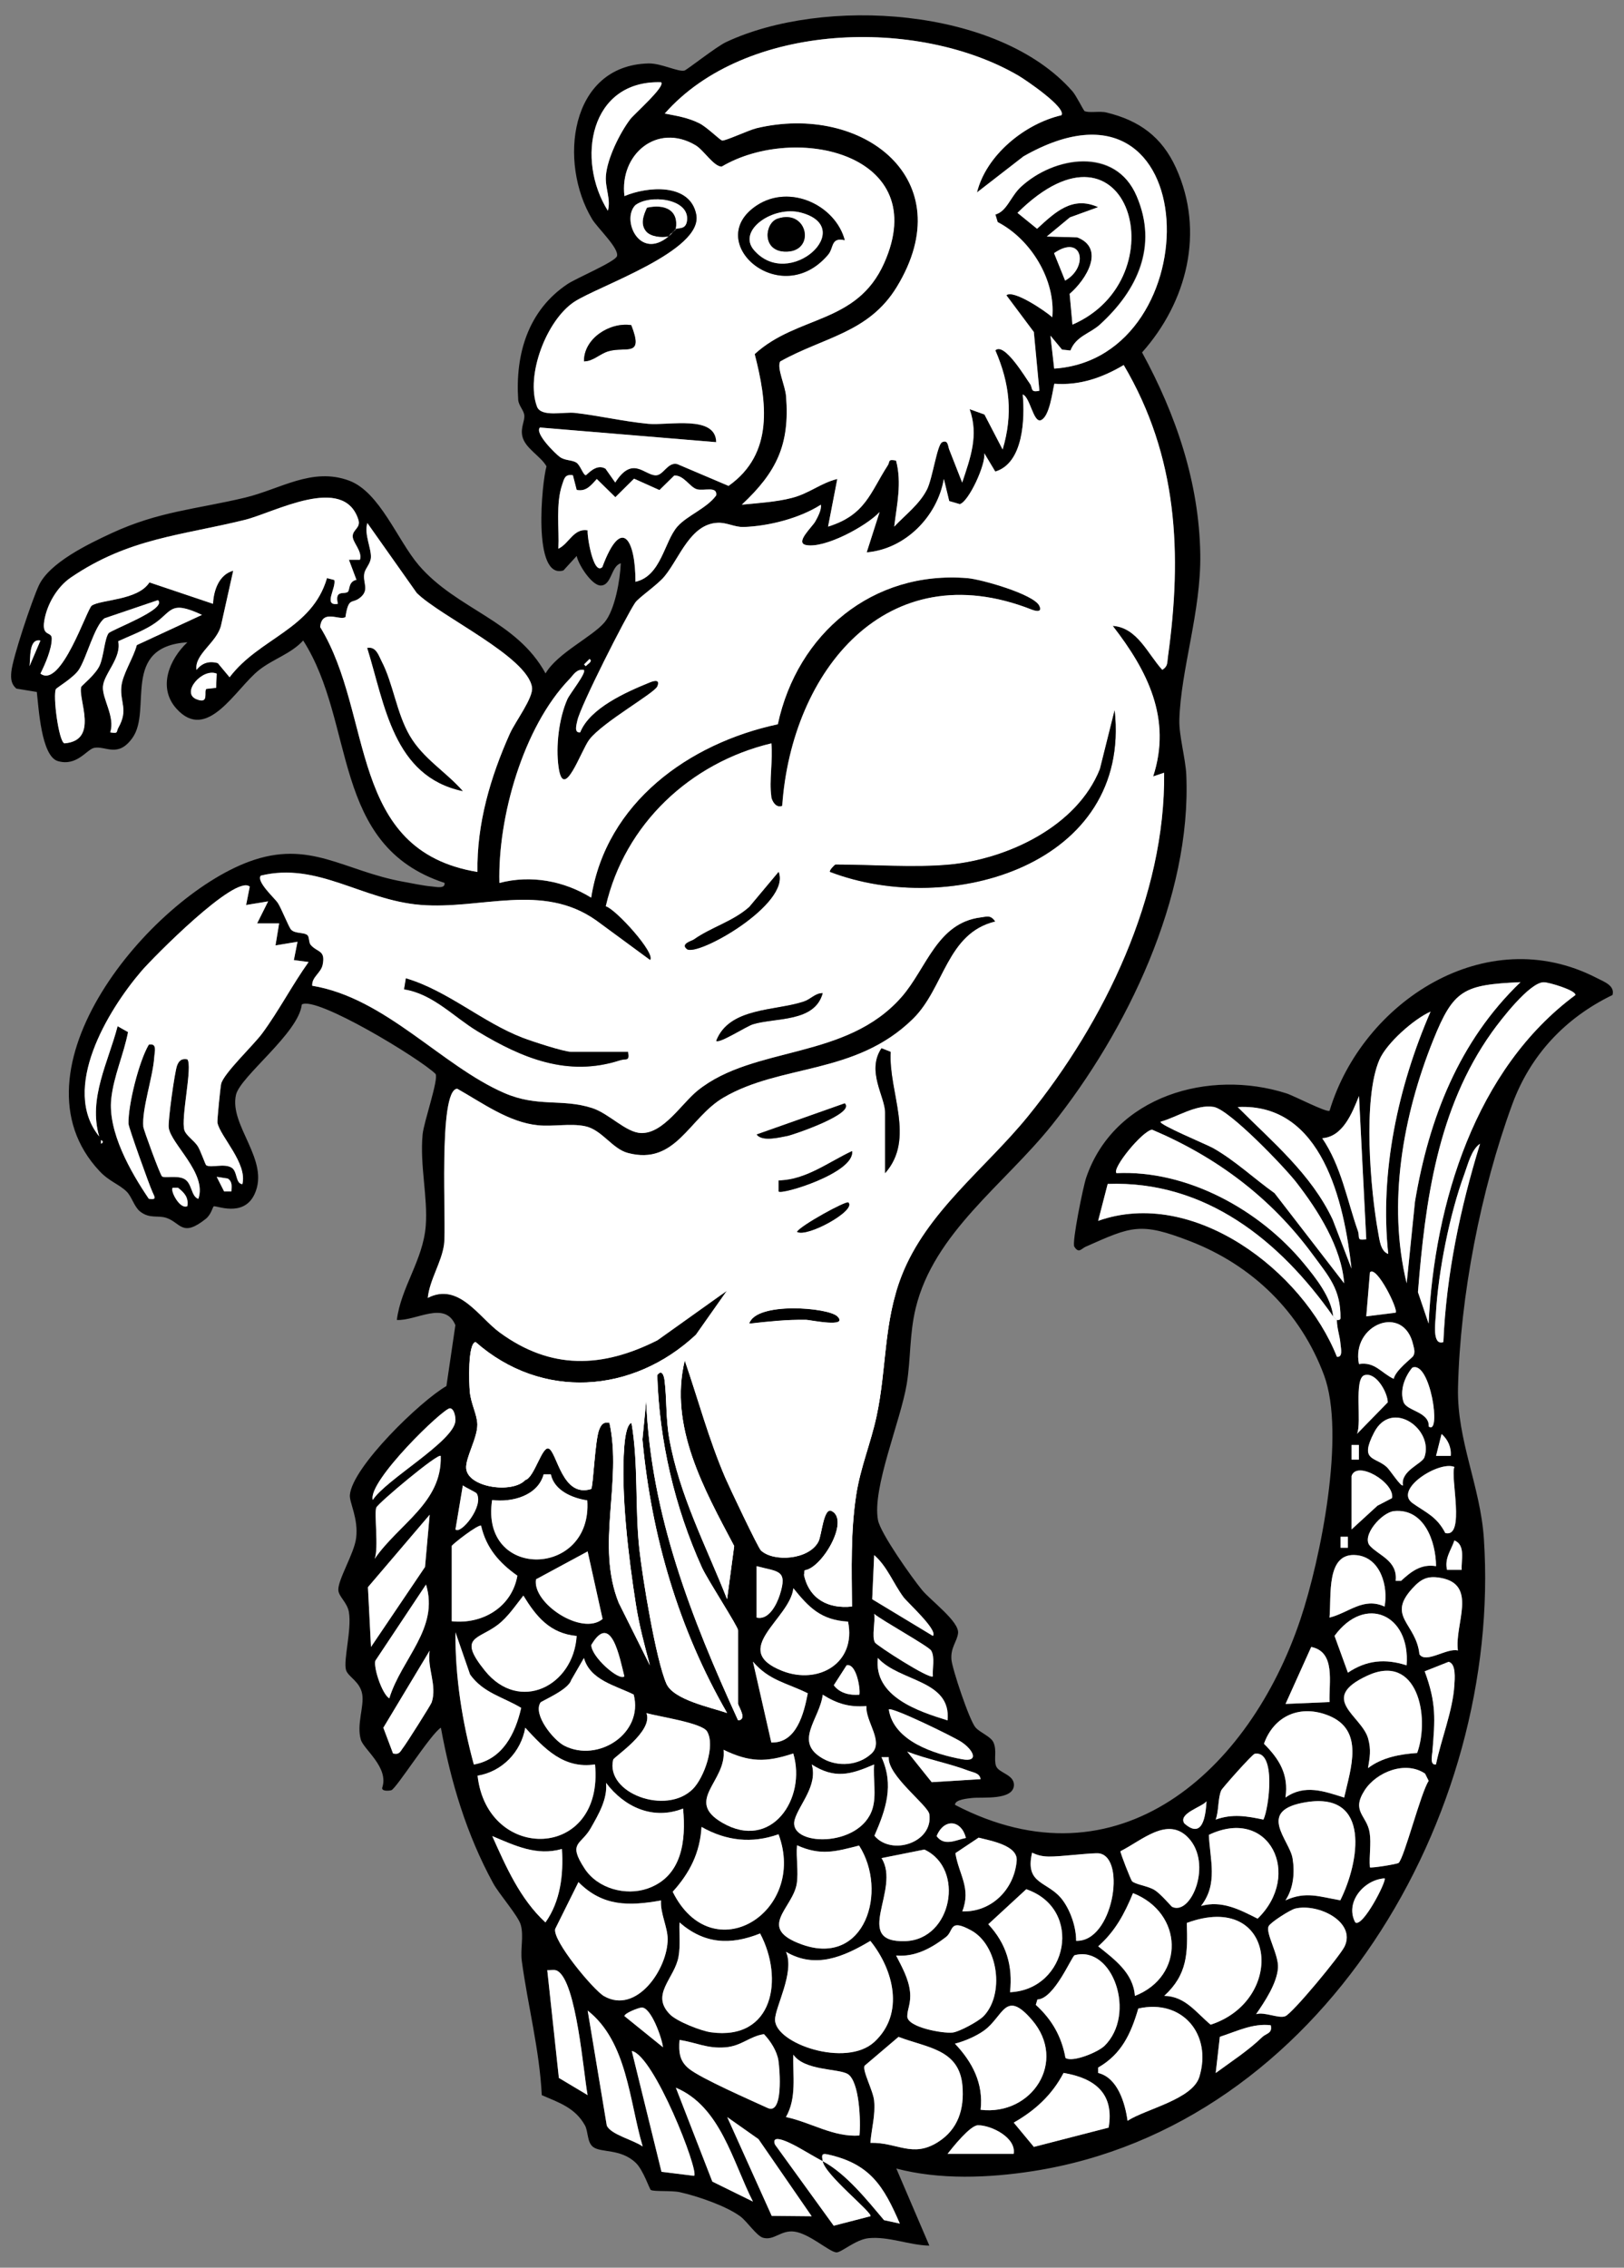 <?xml version="1.0" encoding="UTF-8" standalone="no"?>
<!DOCTYPE svg PUBLIC "-//W3C//DTD SVG 1.1//EN" "http://www.w3.org/Graphics/SVG/1.1/DTD/svg11.dtd">
<svg xmlns:xl="http://www.w3.org/1999/xlink" version="1.1" xmlns="http://www.w3.org/2000/svg" xmlns:dc="http://purl.org/dc/elements/1.1/" viewBox="63 72 238.5 333" width="238.5" height="333">
  <rect x="63" y="72" width="238.5" height="333" fill="#808080" stroke="none"/>
  <defs>
    <clipPath id="artboard_clip_path">
      <path d="M 63 72 L 301.5 72 L 301.5 353.769 L 268.477 405 L 63 405 Z"/>
    </clipPath>
  </defs>
  <g id="Sea-Ape" stroke-opacity="1" stroke="none" fill="none" fill-opacity="1" stroke-dasharray="none">
    <title>Sea-Ape</title>
    <g id="Sea-Ape_Art" clip-path="url(#artboard_clip_path)">
      <title>Art</title>
      <g id="Group_2832">
        <g id="Graphic_2970">
          <path d="M 222.222 88.285 C 222.864 88.646 224.471 88.269 225.496 88.522 C 230.312 89.687 233.629 92.093 235.706 96.656 C 239.956 105.998 237.34 116.326 230.722 123.753 C 235.706 132.89 239.109 142.852 239.271 153.391 C 239.401 161.8 236.407 170.306 236.197 177.722 C 236.132 179.966 237.114 183.439 237.216 185.758 C 238.014 203.724 228.473 223.449 217.481 237.208 C 210.534 245.902 200.146 253.027 197.471 264.122 C 196.548 267.951 196.759 271.641 196.165 275.222 C 195.276 280.643 191.047 290.545 191.942 295.222 C 192.314 297.179 196.915 303.663 198.404 305.475 C 199.698 307.05 203.894 310.108 203.7 311.823 C 203.565 313.037 202.595 313.905 202.724 315.674 C 202.821 317.001 205.356 324.622 206.262 325.663 C 206.936 326.44 208.511 326.979 208.905 327.874 C 209.423 329.056 208.938 330.291 209.267 331.289 C 209.617 332.367 211.866 332.518 211.909 334.077 C 211.893 336.439 207.201 335.846 205.739 336.024 C 205.173 336.094 203.215 336.24 203.253 337.033 C 227.233 349.519 246.493 332.06 253.969 309.822 C 256.951 300.944 260.646 282.557 257.448 273.944 C 254.001 264.672 246.93 257.806 237.761 254.257 C 230.447 251.425 229.201 252.073 222.422 255.082 C 221.834 255.341 221.429 256.129 220.771 255.061 C 220.399 254.457 222.071 246.237 222.519 244.926 C 226.618 232.909 240.598 228.94 251.914 232.553 C 253.095 232.931 257.874 235.439 258.262 235.099 C 263.084 219.107 281.217 207.23 297.463 215.596 C 298.552 216.157 300.192 216.718 299.814 218.109 C 292.867 221.469 287.754 226.922 285.095 234.15 C 280.468 246.738 277.42 262.38 277.123 275.794 C 276.951 283.528 280.403 290.2 280.921 297.94 C 283.634 338.624 257.097 384.211 214.698 390.818 C 208.242 391.821 200.977 392.118 194.634 390.435 L 199.483 401.756 C 196.565 401.702 193.517 400.375 190.578 400.661 C 188.625 400.855 186.538 402.813 185.815 402.748 C 184.747 402.651 181.872 399.981 179.65 399.696 C 177.687 399.442 176.673 401.049 175.066 400.602 C 174.111 400.337 172.703 398.175 171.705 397.447 C 169.613 395.915 165.417 394.48 162.838 393.908 C 161.625 393.639 159.03 393.854 158.577 393.579 C 158.383 393.461 157.477 390.656 156.366 389.593 C 154.117 387.452 151.226 388.17 150.077 387.247 C 149.203 386.546 149.398 384.993 148.907 384.103 C 147.477 381.519 145.099 380.753 142.564 379.658 C 142.235 372.992 140.514 366.503 139.63 359.939 C 139.398 358.235 139.937 356.369 139.489 354.686 C 139.133 353.338 136.296 350.15 135.412 348.516 C 131.512 341.358 129.215 333.705 127.748 325.701 C 126.27 326.591 121.2 334.649 120.472 334.881 C 120.191 334.967 119.032 335.086 119.129 334.519 C 120.153 331.542 116.421 328.894 116 327.481 C 115.337 325.264 116.491 322.616 116.2 320.814 C 115.892 318.899 114.113 318.252 113.816 317.222 C 113.401 315.798 114.674 311.294 114.242 308.738 C 114.005 307.309 112.737 306.467 112.689 305.491 C 112.613 303.97 115.019 300.103 115.299 297.875 C 115.666 294.973 114.296 292.654 114.382 291.538 C 114.711 287.433 124.781 277.692 128.562 275.535 L 129.878 266.587 C 128.335 262.93 124.139 265.988 121.281 265.826 C 121.879 261.031 125.132 257.051 125.525 252.008 C 125.849 247.823 124.641 243.13 125.062 238.599 C 125.234 236.755 127.451 230.471 126.966 229.7 C 124.695 227.456 109.404 218.179 107.322 219.506 C 106.874 223.697 98.277 230.061 97.657 232.769 C 96.626 237.305 102.7 242.37 100.38 247.359 C 98.757 250.859 94.652 248.944 94.383 249.149 C 94.226 249.263 94.011 250.347 93.223 250.978 C 89.75 253.756 89.539 251.549 87.447 250.843 C 86.168 250.411 84.971 251.021 83.552 249.883 C 82.716 249.214 82.35 247.72 81.6 246.981 C 80.5 245.892 79.049 245.503 77.609 243.961 C 63.747 229.177 85.009 203.919 99.566 198.53 C 108.498 195.224 113.476 199.906 122.246 201.481 C 123.546 201.713 125.159 202.069 126.415 202.171 C 127.009 202.22 128.422 202.57 128.287 201.648 C 111.518 196.152 115.315 178.245 107.527 166.055 C 105.704 168.03 103.185 168.72 101.065 170.376 C 97.63 173.062 93.45 181.147 88.897 176.044 C 86.136 172.948 87.867 168.812 90.521 166.314 C 80.667 166.972 85.392 176.239 82.452 180.354 C 80.322 183.337 78.542 181.497 76.843 181.816 C 75.748 182.021 74.319 184.577 71.503 183.763 C 69.049 183.051 68.677 175.893 68.407 173.612 L 65.403 173.116 C 64.626 172.452 64.578 171.643 64.659 170.699 C 64.831 168.634 67.717 160.09 68.704 157.97 C 70.263 154.621 75.969 151.881 79.372 150.301 C 86.352 147.07 91.772 146.795 98.962 145.08 C 104.167 143.839 108.821 140.56 114.269 142.577 C 118.783 144.255 121.383 151.358 124.501 154.999 C 130.078 161.514 138.842 163.062 143.119 170.888 C 144.867 167.889 149.985 165.522 151.787 163.38 C 153.319 161.557 154.074 157.102 154.171 154.718 C 152.736 155.101 152.844 157.981 151.215 157.981 C 149.915 157.981 147.941 154.923 147.693 153.639 L 145.746 155.764 C 141.156 157.172 142.58 142.744 143.26 140.484 C 142.407 138.947 140.045 137.815 139.694 135.981 C 139.452 134.724 140.104 133.769 139.996 132.939 C 139.905 132.227 139.155 131.536 139.101 130.684 C 138.664 123.964 140.574 117.567 146.345 113.711 C 147.645 112.842 153.362 110.437 153.61 109.611 C 153.95 108.468 150.741 105.475 149.964 104.185 C 144.975 95.912 146.631 81.608 158.227 81.317 C 160.077 81.268 162.596 82.595 163.513 82.363 C 163.89 82.266 168.162 78.879 169.618 78.188 C 183.868 71.484 209.617 72.989 220.507 85.416 C 221.062 86.047 222.098 88.177 222.244 88.258 Z M 218.878 88.927 C 219.682 87.827 213.614 83.717 212.573 83.107 C 197.843 74.51 172.488 75.189 160.632 88.663 C 162.407 89.002 164.025 89.256 165.686 90.076 C 166.83 90.637 168.717 92.557 169.068 92.622 C 169.521 92.708 172.989 91.079 174.111 90.815 C 189.639 87.109 204.353 98.301 194.715 114.115 C 190.588 120.889 183.998 121.472 177.584 125.069 C 177.072 126.046 178.318 128.565 178.447 130.166 C 179.025 137.318 177.024 141.342 171.954 146.094 C 174.327 145.867 177.024 145.7 179.316 145.101 C 181.916 144.422 183.528 142.922 185.972 142.324 L 184.618 149.319 C 190.141 147.593 190.783 144.352 193.393 140.317 C 193.733 139.789 193.334 139.357 194.601 139.621 C 195.475 142.901 194.725 146.034 194.332 149.319 C 195.977 147.577 198.015 146.072 199.137 143.882 C 199.957 142.286 200.626 137.291 201.36 136.93 C 202.26 136.482 202.217 137.556 202.411 137.998 L 204.315 142.852 C 205.513 139.228 206.769 135.932 205.405 132.07 L 207.584 132.852 L 210.254 137.993 C 211.796 132.831 211.305 128.333 209.186 123.435 C 210.512 122.178 213.657 127.524 214.266 128.343 C 214.714 128.942 214.256 129.686 215.653 129.363 L 214.838 120.744 L 210.804 115.345 C 211.839 114.46 216.575 117.691 217.546 118.576 C 218.047 113.123 214.417 107.13 209.525 104.601 L 209.191 103.49 C 210.89 103.026 211.419 100.831 212.945 99.423 C 217.805 94.941 226.882 93.63 229.94 100.787 C 232.998 107.945 230.102 114.579 224.541 119.649 C 223.08 120.981 221.03 121.342 220.216 123.457 L 218.975 123.327 L 217.276 121.278 L 217.826 126.116 C 240.954 124.579 240.167 79.639 213.323 94.946 L 206.489 100.243 C 207.843 94.752 213.517 90.157 218.889 88.911 Z M 160.088 84.078 C 149.581 83.754 147.574 95.491 152.272 102.95 C 152.742 101.23 151.852 99.644 151.981 97.843 C 152.159 95.302 154.014 91.548 155.552 89.515 C 156.14 88.738 160.767 84.688 160.088 84.078 Z M 151.906 140.813 L 153.346 142.858 C 155.891 138.861 157.59 141.768 159.289 141.8 C 160.438 141.822 161.042 139.799 162.466 140.155 L 169.985 143.354 C 176.7 138.618 175.621 131.002 173.825 124.002 C 180.114 118.241 188.825 119.654 192.843 110.631 C 199.963 94.639 179.877 90.038 168.971 96.473 C 167.779 96.446 166.35 94.045 165.131 93.328 C 159.484 89.995 153.95 94.666 154.699 100.798 C 158.033 99.385 164.338 98.819 165.255 103.495 C 166.312 108.862 150.8 114.018 147.31 116.337 C 143.254 119.034 140.148 127.13 141.857 131.714 C 142.451 133.311 145.838 132.453 147.407 132.631 C 150.989 133.036 154.597 133.899 158.205 134.239 C 161.166 134.514 168.13 132.896 168.173 136.935 L 142.289 134.783 C 141.464 135.587 144.549 138.64 145.228 139.12 C 145.989 139.659 147.003 139.524 147.645 139.94 C 148.216 140.312 148.648 141.773 149.02 141.784 C 149.182 141.784 150.519 140.004 151.895 140.819 Z M 220.501 119.67 C 236.191 112.858 228.791 87.05 212.427 103.258 L 215.302 105.593 C 217.956 103.171 220.464 100.717 224.272 102.416 L 220.124 103.921 L 216.731 106.731 L 221.203 106.855 C 225.339 108.473 222.573 113.02 220.086 115.151 L 220.501 119.67 Z M 161.166 106.731 C 161.334 106.591 161.619 106.348 161.706 106.192 C 161.808 106.003 162.218 105.809 162.245 105.652 C 162.574 105.383 163.777 105.825 163.906 104.299 C 164.171 101.116 158.356 100.529 156.301 102.136 C 154.236 104.245 156.895 110.275 161.166 106.737 Z M 219.423 113.204 C 222.918 111.251 221.995 106.262 217.799 109.175 Z M 176.268 188.984 C 175.918 186.627 176.522 183.612 176.268 181.163 C 164.354 184.011 154.737 193.029 151.954 205.084 C 153.432 205.494 159.36 212.047 158.464 212.98 L 150.541 207.155 C 142.596 201.551 133.627 205.601 124.765 204.884 C 116.189 204.194 109.641 198.541 101.292 200.585 C 100.58 201.443 103.336 203.913 103.773 204.566 C 104.312 205.375 105.397 208.153 105.742 208.519 C 106.351 209.156 107.694 208.865 108.163 209.35 C 108.422 209.614 108.331 210.423 108.616 210.752 C 109.598 211.885 110.822 211.486 110.375 213.67 C 110.121 214.9 108.751 215.466 108.843 216.755 C 119.571 218.519 127.85 228.513 137.052 232.505 C 141.971 234.641 145.509 233.281 149.948 234.711 C 152.456 235.52 154.899 238.303 157.127 238.384 C 160.406 238.497 163.097 234.031 165.465 232.127 C 173.739 225.488 187.255 227.726 195.41 218.384 C 199.056 214.21 200.594 207.538 206.99 206.723 C 207.961 206.599 208.458 206.319 209.153 207.322 C 202.001 209.053 201.705 217.079 197.045 221.637 C 188.587 229.91 177.709 228.201 169.224 233.19 C 164.144 236.178 162.261 243.179 155.201 241.312 C 152.876 240.698 151.393 237.887 148.891 237.375 C 146.717 236.933 144.23 237.467 142.008 237.246 C 137.699 236.82 133.81 233.939 130.132 231.874 C 127.273 232.079 128.584 251.862 128.201 254.737 C 127.855 257.348 126.086 259.931 125.811 262.59 C 130.369 260.26 133.292 265.422 136.383 267.682 C 143.907 273.172 151.415 272.919 159.537 268.82 L 169.769 261.528 L 165.201 268.011 C 155.94 276.684 142.553 277.638 132.834 269.079 C 131.663 269.321 131.879 275.179 131.992 276.382 C 132.16 278.183 133.087 279.763 133.098 281.204 C 133.114 283.21 131.307 286.123 131.464 287.67 C 131.739 290.448 138.249 291.37 140.137 289.337 C 141.458 289.008 142.612 284.224 143.599 284.726 C 144.829 285.351 145.573 291.991 149.807 290.659 C 150.12 290.346 150.368 283.372 151.01 281.878 C 151.334 281.128 151.63 280.788 152.499 280.945 C 154.392 289.639 150.465 298.878 153.858 307.368 L 158.432 316.537 C 157.623 313.56 156.846 310.62 156.366 307.551 C 155.293 300.691 154.149 291.295 154.667 284.456 C 154.721 283.733 154.931 281.193 155.735 280.945 C 156.765 286.915 156.231 293.452 156.889 299.477 C 157.353 303.716 159.311 315.685 160.859 319.239 C 161.889 321.607 167.299 322.702 169.764 323.543 C 162.66 311.241 158.648 297.557 157.337 283.388 L 157.892 277.703 C 158.561 294.472 164.532 309.622 171.387 324.622 C 172.806 324.552 171.382 322.508 171.382 322.2 L 171.382 311.413 C 171.382 310.879 166.846 303.9 166.064 302.168 C 162.083 293.366 159.791 283.587 159.516 273.933 C 160.163 273.075 160.498 273.933 160.595 274.726 C 160.924 277.45 160.767 280.33 161.28 283.221 C 162.768 291.613 166.689 299.019 169.769 306.823 L 170.81 299.035 C 166.409 290.718 161.204 281.479 163.556 271.77 C 165.541 277.547 167.089 283.377 169.51 289.008 C 170.098 290.373 174.311 299.272 174.747 299.682 C 176.597 301.413 181.765 301.068 183.178 298.398 C 183.674 297.465 183.927 293.301 185.125 293.889 C 187.832 295.216 183.739 302.287 181.166 302.6 L 181.074 303.285 C 181.84 306.834 184.661 308.285 188.107 307.913 C 188.08 302.363 187.897 297.039 188.728 291.543 C 189.337 287.536 190.885 283.873 191.721 279.974 C 193.237 272.887 192.719 266.258 195.394 259.376 C 199.067 249.937 207.767 243.551 213.981 235.892 C 225.178 222.084 234.169 203.568 233.948 185.478 L 232.34 186.017 C 235.102 177.538 231.499 170.478 226.402 163.909 C 230.016 164.146 231.548 168.046 233.683 170.365 C 234.519 169.842 234.39 169.297 234.503 168.499 C 236.618 153.321 235.954 139.05 228.015 125.609 C 224.881 127.47 221.559 128.635 217.826 128.354 C 217.53 129.649 217.12 133.133 215.885 133.694 C 214.752 134.206 214.277 130.296 213.188 129.935 C 213.506 133.457 213.312 140.01 209.153 141.25 L 207.535 138.553 C 207.799 140.177 205.259 145.678 203.943 146.034 L 202.39 145.581 L 201.602 142.334 C 200.648 147.868 195.923 152.647 190.27 153.116 L 192.163 147.199 C 190.184 149.292 184.122 152.571 181.382 152.043 C 179.666 151.714 182.272 149.405 182.735 148.553 C 183.075 147.928 183.679 146.822 183.534 146.121 C 180.411 148.116 175.869 149.271 172.202 149.389 C 170.918 149.432 169.726 148.72 168.437 148.769 C 164.386 148.909 162.817 153.904 160.595 156.617 C 159.527 157.922 156.776 159.756 156.264 160.516 C 154.872 162.598 148.249 175.645 147.785 177.792 C 147.666 178.337 147.24 179.685 148.195 179.545 C 149.624 175.98 154.931 173.639 158.405 172.22 C 159.171 171.908 159.937 171.81 159.521 172.797 C 159.106 173.785 151.512 178.029 149.532 180.613 C 148.313 182.209 145.746 189.906 145.013 184.62 C 144.592 181.584 145.061 177.501 146.307 174.691 C 146.679 173.855 149.144 170.802 148.734 170.381 C 147.661 170.192 147.213 171.099 146.598 171.746 C 139.808 178.79 136.075 192.069 136.334 201.659 C 140.967 200.445 145.811 201.351 149.807 203.816 C 152.008 189.868 164.154 181.152 177.218 178.358 C 180.076 165.052 191.139 155.738 205.092 156.903 C 207.114 157.07 214.779 159.249 215.615 160.948 C 216.073 161.875 215.275 161.827 214.504 161.519 C 193.156 153.122 179.23 170.618 177.865 190.337 C 176.921 190.72 176.339 189.588 176.252 188.989 Z M 147.138 141.79 C 145.946 141.595 145.854 142.286 145.557 143.165 C 144.592 145.98 145.137 149.621 144.996 152.577 C 146.593 151.816 147.24 149.524 149.3 149.88 C 149.182 150.619 150.126 156.536 151.452 155.274 C 154.311 147.599 156.339 151.32 156.318 157.431 C 160.115 156.584 160.535 151.525 162.488 149.314 C 163.923 147.69 166.803 146.638 168.173 144.751 C 168.388 143.311 166.377 144.157 165.325 143.839 C 164.273 143.521 163.437 141.763 162.024 141.827 L 159.84 143.963 L 156.113 142.291 L 153.367 145.01 L 150.643 142.34 C 149.786 143.262 149.106 144.222 147.688 143.942 L 147.132 141.79 Z M 115.86 154.195 C 116.243 152.9 114.738 151.682 114.792 150.689 C 114.846 149.697 116.006 149.497 115.623 148.3 C 113.465 141.574 103.271 147.27 98.946 148.337 C 89.582 150.651 81.924 151.007 73.418 156.789 C 71.363 158.186 69.896 160.694 69.497 163.159 C 69.098 165.624 70.597 164.675 70.597 165.753 C 70.597 167.323 69.642 169.491 68.936 170.91 C 71.956 173.202 75.753 161.422 76.476 160.926 C 77.803 160.025 83.267 160.176 84.939 157.517 L 94.28 160.662 C 94.367 158.715 95.149 156.363 97.247 155.802 L 95.478 163.742 C 94.922 166.336 91.481 168.056 91.859 170.37 C 92.668 169.34 93.725 169.006 94.987 169.378 L 96.713 171.449 C 101.109 165.646 108.8 164.448 111.017 156.892 L 112.09 157.161 C 112.414 158.31 110.38 161.05 112.619 160.662 C 112.101 158.51 113.606 159.34 114.086 158.898 C 114.388 158.618 114.145 157.388 115.342 157.14 L 114.237 154.195 L 115.855 154.195 Z M 133.12 200.041 C 133.001 192.975 135.024 186.109 137.882 179.723 C 138.675 177.959 141.361 174.437 141.129 172.927 C 140.439 168.396 127.71 162.55 124.204 159.076 L 116.95 148.807 C 116.443 150.457 117.57 152.544 117.467 153.904 C 117.397 154.815 116.626 155.479 116.497 156.234 C 116.259 157.636 117.333 158.661 115.806 159.826 C 114.674 160.689 114.183 159.642 113.735 162.604 C 112.953 163.208 110.278 161.336 110.019 164.076 C 117.958 177.021 113.989 196.88 133.12 200.041 Z M 86.195 160.128 L 78.348 162.792 C 76.859 163.898 75.715 168.623 74.577 170.349 C 73.806 171.519 71.336 172.975 71.217 173.18 C 70.732 174.016 71.611 180.904 72.458 181.158 C 77.603 180.742 74.416 174.664 74.928 172.868 C 74.987 172.663 77.064 171.088 77.663 169.664 C 78.261 168.24 78.353 165.861 78.935 164.998 C 79.27 164.502 87.662 161.444 86.195 160.128 Z M 92.662 162.291 C 87.738 159.998 88.358 161.919 85.295 163.812 C 83.784 164.745 81.967 165.414 80.359 166.158 C 80.888 168.617 78.24 170.937 78.116 172.835 C 78.002 174.626 79.944 177.296 79.184 179.539 C 80.419 179.777 80.041 179.459 80.386 178.855 C 81.87 176.222 80.618 175.176 80.818 172.868 C 80.98 171.001 82.603 168.628 83.089 166.73 Z M 68.936 166.061 C 67.156 165.7 67.512 168.86 67.328 169.831 Z M 149.576 168.768 L 148.772 169.572 L 149.025 169.826 C 149.322 169.48 150.109 169.124 149.576 168.768 Z M 94.825 170.915 C 92.711 170.041 89.518 173.752 91.864 174.68 C 93.789 175.446 92.878 173.553 93.304 173.159 L 94.733 173.002 L 94.825 170.91 Z M 99.679 202.203 C 97.603 200.289 85.37 212.721 83.763 214.598 C 78.806 220.391 71.891 231.868 77.56 238.875 C 75.931 233.287 78.892 227.985 80.268 222.694 L 81.799 223.557 C 81.168 226.831 79.685 230.018 79.335 233.357 C 78.828 238.2 82.161 244.079 84.852 248.038 C 85.969 248.179 85.796 247.914 85.365 246.987 C 84.933 246.059 81.875 237.537 81.864 237.008 C 81.805 234.231 83.407 227.834 84.852 225.396 C 86.136 225.132 85.694 226.48 85.645 227.268 C 85.462 230.148 83.8 234.889 84.043 237.478 C 84.081 237.866 86.497 244.5 86.794 244.748 C 87.134 245.029 88.919 244.586 89.976 245.077 C 91.244 245.665 91.006 247.682 92.123 248.044 C 93.466 244.274 88.013 239.932 87.77 237.542 C 87.662 236.507 88.649 229.393 89 228.47 C 89.286 227.726 89.696 227.402 90.505 227.553 C 91.33 228.503 89.523 236.156 90.073 237.958 C 90.316 238.74 91.497 239.473 92.037 240.309 C 92.446 240.94 93.153 243.028 93.282 243.108 C 94.005 243.545 95.866 242.79 96.988 243.454 C 97.905 243.998 97.543 245.795 98.59 245.886 C 99.356 242.823 95.354 238.928 94.928 236.863 C 94.868 236.582 95.348 231.712 95.472 231.167 C 95.812 229.646 100.235 225.477 101.519 223.729 C 103.956 220.407 105.909 216.631 108.314 213.266 L 106.152 212.985 L 106.686 210.294 L 103.455 210.828 L 103.989 207.597 L 100.758 207.597 L 102.371 204.361 L 99.14 204.895 L 99.674 202.203 Z M 286.298 216.227 C 277.959 216.61 276.476 217.295 273.488 224.716 C 269.022 235.822 266.725 248.707 269.583 260.444 L 270.802 248.459 C 272.841 236.264 277.264 224.894 286.298 216.227 Z M 272.809 266.377 C 273.677 248.685 279.675 228.966 294.378 218.109 C 294.399 217.403 290.478 216.243 289.728 216.238 C 287.652 216.227 283.385 221.771 282.086 223.6 C 274.114 234.802 272.312 248.351 271.244 261.743 L 272.814 266.377 Z M 266.876 256.134 C 265.597 244.106 268.316 231.545 273.089 220.547 C 270.635 221.642 266.66 225.148 265.587 227.602 C 263.106 233.292 264.249 246.749 265.403 253.022 C 265.587 254.02 265.743 255.751 266.876 256.129 Z M 263.645 253.971 L 262.577 232.942 C 261.568 235.466 260.204 238.934 257.178 239.139 C 259.972 243.254 260.819 248.222 262.426 252.79 C 262.733 253.658 262.145 254.23 263.639 253.971 Z M 260.403 260.444 C 259.988 255.142 256.601 249.78 253.381 245.627 C 251.671 243.421 243.543 234.926 241.234 234.543 C 238.656 234.123 235.819 236.064 233.446 236.717 C 233.128 237.132 240.258 240.077 241.159 240.59 C 244.411 242.429 247.157 245.056 250.182 247.208 L 260.403 260.444 Z M 261.482 258.286 C 260.409 248.594 257.189 233.907 244.767 234.56 C 249.859 239.678 255.56 244.392 258.715 251.08 L 261.482 258.281 Z M 259.33 265.843 C 259.33 265.81 259.859 265.923 259.864 265.573 C 259.907 261.339 258.181 259.478 255.765 256.193 C 249.621 247.85 241.682 241.911 232.189 237.882 C 230.717 238.103 226.251 243.605 226.968 244.268 C 237.34 243.788 247.966 249.64 254.46 257.499 C 256.239 259.651 258.489 262.482 258.791 265.303 C 250.981 254.187 240.042 245.331 225.679 245.854 L 224.277 251.274 C 238.252 246.323 254.314 258.588 259.341 271.231 C 260.263 271.366 259.913 269.947 259.869 269.359 C 259.778 268.178 259.357 267.148 259.335 265.843 Z M 77.835 239.414 L 77.835 239.953 C 78.186 239.775 78.186 239.592 77.835 239.414 Z M 274.971 269.079 C 275.408 259.138 277.447 249.408 280.36 239.953 C 279.081 240.805 278.58 242.99 278.062 244.392 C 275.899 250.25 274.2 258.788 273.871 265.012 C 273.817 266.069 273.267 269.65 274.971 269.079 Z M 96.982 246.96 C 97.02 246.172 97.15 245.525 96.459 245.061 L 94.83 244.808 L 95.92 246.954 L 96.988 246.954 Z M 90.51 249.117 C 90.721 247.866 90.084 247.143 89.156 246.426 L 88.358 246.426 C 87.959 246.809 89.404 249.64 90.51 249.117 Z M 267.96 264.758 C 268.418 264.381 265.177 257.774 264.19 258.831 L 263.65 265.298 Z M 270.543 271.128 C 270.867 270.594 270.667 270.039 270.543 269.494 C 269.168 263.356 261.396 266.495 262.577 272.304 C 264.939 271.932 265.856 273.631 267.679 274.478 C 267.965 273.178 270.354 271.447 270.543 271.134 Z M 272.825 281.484 C 274.707 282.854 273.067 271.754 270.408 272.833 C 269.303 274.154 268.526 276.198 269.13 277.897 C 269.594 279.208 272.943 279.305 272.825 281.489 Z M 263.391 273.938 C 261.789 274.413 263.019 280.896 262.291 282.552 L 266.806 277.924 C 266.795 276.5 265.096 273.431 263.391 273.938 Z M 129.08 278.798 C 128.125 278.744 116.933 289.553 117.742 292.26 C 119.673 289.256 129.689 283.647 129.878 280.637 C 129.921 279.99 129.668 278.836 129.074 278.798 Z M 269.033 290.114 C 268.683 287.946 271.859 286.964 272.194 285.982 C 273.607 281.878 267.366 277.358 264.794 282.363 C 262.625 286.57 264.896 285.869 266.628 287.401 C 267.145 287.859 268.72 290.356 269.033 290.114 Z M 276.05 285.793 C 276.174 284.564 275.629 283.372 274.707 282.574 L 273.898 285.799 L 276.05 285.799 Z M 262.566 284.181 L 261.493 284.181 L 261.493 286.333 L 262.566 286.333 Z M 118.023 300.901 C 121.55 295.772 127.958 292.654 127.721 285.799 C 127.348 285.319 118.552 292.703 118.266 293.372 C 117.92 294.17 118.643 299.364 118.023 300.901 Z M 276.59 287.412 C 274.34 286.457 267.615 290.712 270.457 292.735 C 272.382 294.105 274.011 294.688 275.257 297.12 C 278.245 297.859 275.958 288.895 276.59 287.412 Z M 261.487 288.765 L 261.487 296.586 L 265.29 293.102 L 267.437 291.985 C 267.846 289.677 262.221 286.36 261.482 288.765 Z M 143.896 288.501 L 142.839 288.501 C 141.976 291.64 138.206 292.633 135.277 292.271 C 133.465 304.078 150.039 303.706 149.252 292.32 C 147.078 291.991 144.414 290.896 143.901 288.501 Z M 133.006 291.3 C 132.904 291.128 131.377 290.443 130.973 290.114 L 129.889 296.581 C 130.633 297.395 134.123 293.172 133.006 291.295 Z M 273.898 301.98 C 273.871 298.344 272.145 293.469 267.744 293.895 C 265.899 294.073 262.906 297.579 264.19 298.997 C 265.473 300.416 268.294 301.176 267.965 304.143 L 268.763 304.143 C 270.274 302.74 271.724 301.624 273.898 301.985 Z M 117.484 313.846 L 125.418 302.098 L 126.103 294.429 L 117.036 305.065 L 117.484 313.846 Z M 129.344 299.013 L 129.344 310.07 C 133.842 310.561 138.173 308.004 138.982 303.382 C 136.323 301.505 134.403 299.315 133.654 296.047 C 133.281 295.761 129.425 298.765 129.344 299.013 Z M 260.948 297.665 L 259.875 297.665 L 259.875 299.277 L 260.948 299.277 Z M 277.663 302.519 C 277.56 301.128 278.272 298.884 276.595 298.204 C 276.093 299.671 275.117 300.842 275.511 302.519 Z M 149.3 299.822 L 141.717 303.916 C 141.129 307.422 148.486 312.281 151.496 309.741 L 149.3 299.828 Z M 200 312.222 C 200.809 311.402 196.263 307.303 195.702 306.548 C 194.186 304.509 193.296 302.007 191.381 300.356 L 191.09 306.834 L 200 312.217 Z M 266.336 307.913 C 266.897 304.989 265.759 300.739 262.248 300.367 C 257.696 299.882 258.553 306.332 258.251 309.531 C 261.104 308.824 263.213 306.489 266.336 307.913 Z M 174.111 301.98 L 174.111 309.531 C 175.896 309.968 177.067 307.616 177.52 306.203 C 178.712 302.481 177.293 302.827 174.111 301.98 Z M 277.107 314.363 C 276.573 310.539 280.106 304.671 274.562 303.7 C 272.614 303.355 271.671 303.878 270.419 305.248 C 266.595 309.428 270.991 310.34 271.46 314.93 C 272.431 316.337 275.473 313.948 277.107 314.363 Z M 120.17 321.397 C 121.96 315.555 127.537 311.111 125.563 304.682 L 118.115 315.879 C 117.856 316.947 119.107 320.744 120.17 321.397 Z M 187.541 310.124 C 183.598 309.892 181.824 308.085 179.515 305.216 C 179.035 309.736 170.033 314.272 177.881 317.357 C 183.199 319.45 188.798 316.203 187.547 310.119 Z M 147.688 312.233 C 143.756 311.855 141.76 309.396 139.862 306.305 C 138.707 307.762 137.58 309.471 136.086 310.604 C 133.201 312.794 130.164 312.314 134.215 317.335 C 139.263 323.587 147.224 319.606 147.688 312.233 Z M 200 318.155 C 199.898 317.028 200.335 315.345 199.741 314.374 C 199.342 313.727 192.546 309.973 191.376 308.991 C 191.57 310.113 190.993 312.335 191.489 313.193 C 191.743 313.625 199.542 318.668 199.995 318.161 Z M 269.572 316.542 C 270.16 309.062 263.472 306.084 258.99 312.217 L 260.953 317.621 C 263.688 315.777 266.417 315.528 269.572 316.542 Z M 132.586 331.105 C 136.82 330.355 138.675 326.58 139.543 322.788 C 136.884 321.181 133.993 320.62 132.036 317.891 L 129.889 311.688 C 129.84 318.241 130.87 324.811 132.586 331.1 Z M 154.694 318.155 C 154.004 315.448 152.758 308.598 149.84 313.549 C 149.797 315.27 153.966 318.916 154.694 318.155 Z M 258.257 321.936 C 258.133 319.11 259.206 314.563 255.565 313.846 L 251.795 322.211 Z M 120.72 329.487 C 121.707 329.708 121.777 329.185 122.241 328.592 C 122.705 327.998 126.286 322.346 126.405 321.974 C 127.224 319.455 125.703 316.969 126.103 314.39 L 119.301 325.706 L 120.725 329.487 Z M 142.37 322.012 C 141.237 323.781 144.284 327.529 145.865 328.338 C 150.848 330.895 157.553 326.515 156.064 320.83 C 153.383 319.493 149.673 318.727 148.756 315.464 L 146.884 318.705 C 146.485 320.14 142.521 321.769 142.37 322.006 Z M 202.158 324.627 C 202.713 318.641 195.13 319.007 191.921 315.464 C 191.295 321.122 197.805 323.284 202.158 324.627 Z M 176.274 327.869 C 179.985 327.998 181.069 323.581 181.63 320.647 C 178.561 319.115 175.956 318.797 173.577 315.998 L 176.274 327.864 Z M 273.887 331.1 C 274.632 327.427 276.358 323.22 276.584 319.493 C 276.638 318.576 276.87 316.294 275.743 316.03 L 272.231 317.422 C 273.968 322.125 273.752 324.46 273.359 329.228 C 273.31 329.816 272.965 331.24 273.887 331.1 Z M 189.213 320.852 C 189.386 319.957 188.744 316.181 187.336 316.542 L 185.454 319.471 C 186.322 320.647 187.832 320.981 189.219 320.857 Z M 271.12 329.412 C 273.046 324.056 271.185 314.639 263.807 318.058 C 256.428 321.478 262.998 323.921 263.925 327.313 C 264.378 328.975 264.168 330.032 263.904 331.634 C 265.969 330.064 268.591 329.59 271.115 329.412 Z M 190.243 322.524 C 187.73 322.724 185.918 322.179 183.825 320.857 C 183.377 324.466 179.461 327.767 183.863 330.248 C 186.063 331.488 189.105 331.245 190.971 329.514 C 192.838 327.783 190.082 324.822 190.238 322.524 Z M 193.528 323.02 C 194.235 327.675 200.2 329.579 204.294 330.334 C 206.888 330.814 205.917 328.915 204.148 327.767 C 203.042 327.049 194.013 322.616 193.528 323.02 Z M 260.403 335.959 C 261.38 331.623 263.397 326.068 258.143 323.932 C 254.028 322.26 250.123 323.872 248.624 328.063 C 250.905 330.334 252.275 332.599 251.784 335.959 C 254.616 333.969 257.458 335.037 260.403 335.959 Z M 164.759 334.697 C 166.393 333.052 168.097 328.333 166.835 326.24 C 166.075 324.978 159.662 324.067 157.936 323.554 C 158.966 326.267 153.151 329.983 153.049 330.404 C 151.879 335.312 160.843 338.635 164.759 334.697 Z M 150.385 331.1 C 145.751 331.796 142.936 328.743 140.142 325.712 C 139.527 329.266 136.744 332.162 133.141 332.75 C 134.56 345.533 151.733 345.226 150.39 331.105 Z M 179.499 329.487 C 175.47 330.814 173.113 330.798 169.257 328.948 C 169.753 333.592 163.453 336.38 169.063 339.654 C 176.29 343.866 181.473 336.083 179.494 329.487 Z M 207.012 333.257 C 206.861 332.346 205.96 332.292 205.275 332.033 C 202.422 330.943 199.11 330.334 196.236 329.212 L 199.828 333.7 Z M 248.543 339.196 C 249.352 337.599 250.474 328.975 247.27 329.525 C 246.914 329.584 242.502 334.557 242.356 334.892 C 241.844 336.035 242.017 337.896 241.536 339.19 C 244.007 338.316 246.062 338.678 248.543 339.19 Z M 193.523 330.026 L 192.455 330.026 C 194.332 334.109 193.102 337.707 191.419 341.563 C 193.938 344.578 200.076 342.567 199.483 338.408 C 199.294 337.081 193.285 332.712 193.523 330.021 Z M 191.371 331.105 C 187.956 332.578 185.616 333.279 182.212 331.105 C 183.129 334.212 180.346 336.995 179.715 339.185 C 178.572 343.154 189.332 343.446 191.133 337.604 C 191.748 335.62 191.198 333.171 191.371 331.105 Z M 268.391 345.56 C 269.233 344.821 271.66 335.215 272.814 333.505 L 272.285 332.443 C 269.432 330.496 265.139 332.189 263.402 334.902 C 261.407 338.025 263.742 338.548 264.146 341.11 C 264.4 342.718 264.044 344.562 264.184 346.202 C 264.335 346.353 268.186 345.738 268.391 345.555 Z M 163.318 337.577 C 158.901 339.309 154.699 337.373 152.003 333.802 C 152.245 336.17 150.892 338.451 149.754 340.458 C 148.324 342.971 146.329 342.513 148.853 346.385 C 150.784 349.346 154.904 350.425 158.081 349.325 C 163.173 347.566 163.771 342.297 163.318 337.577 Z M 240.188 336.51 C 239.552 337.346 235.986 338.279 236.925 339.751 C 239.622 342.151 240.064 338.672 240.188 336.51 Z M 259.837 351.045 C 262.652 345.414 264.346 335.134 254.875 336.628 C 247.367 337.809 252.372 342.151 252.825 344.886 C 253.165 346.968 252.96 349.292 251.779 351.056 C 254.778 349.681 256.773 350.522 259.837 351.045 Z M 204.855 341.887 C 204.175 339.212 201.635 338.969 200.55 341.623 C 201.683 343.181 203.414 342.184 204.855 341.887 Z M 177.336 341.353 C 173.399 342.745 169.683 342.335 166.026 340.274 C 165.799 344.061 164.305 347.022 161.792 349.794 C 167.623 361.514 181.581 352.777 177.336 341.353 Z M 235.156 352.022 C 237.955 353.316 241.105 345.657 237.513 341.871 C 234.465 338.656 230.695 342.275 227.551 343.839 C 227.497 344.071 229.083 348.079 229.25 348.246 C 229.741 348.737 231.601 348.953 232.545 349.535 C 233.489 350.118 234.994 351.951 235.156 352.027 Z M 240.539 341.434 C 240.69 345.091 241.925 348.618 239.39 351.876 C 242.443 351.029 245.048 352.405 247.696 353.742 C 254.298 347.345 249.454 337.2 240.544 341.434 Z M 145.525 343.51 C 141.814 344.578 138.626 343.014 135.293 341.617 C 137.321 346.143 139.376 350.857 143.103 354.298 C 145.315 351.18 145.768 347.27 145.525 343.51 Z M 204.321 352.674 C 208.603 352.814 211.958 349.454 212.314 345.242 C 212.503 342.987 208.511 342.302 206.721 341.849 L 203.312 344.125 C 203.824 347.302 205.664 349.249 204.326 352.674 Z M 189.165 343.009 C 185.68 343.899 183.528 344.535 180.049 342.971 C 179.893 344.783 180.287 346.833 180.012 348.597 C 179.445 352.243 173.987 355.134 180.826 357.555 C 190.033 360.813 193.452 349.697 189.165 343.009 Z M 198.754 343.597 L 192.46 344.853 C 195.373 349.422 188.037 357.313 195.961 357.043 C 202.832 356.811 204.747 346.374 198.754 343.597 Z M 221.041 356.995 C 226.429 357.205 228.425 344.913 224.487 344.168 C 223.608 344.001 218.759 344.67 216.963 344.622 C 216.046 344.595 215.383 344.449 214.574 344.05 C 213.441 348.882 217.006 348.149 219.115 351.099 C 220.269 352.712 221.046 355.01 221.041 356.995 Z M 266.342 347.825 C 263.262 348.02 260.484 351.391 262.032 354.292 C 263.127 355.112 266.692 348.16 266.342 347.825 Z M 160.077 351.072 C 155.368 351.908 151.517 351.978 147.952 348.375 L 144.538 355.247 C 144.112 356.962 150.153 364.222 151.695 365.112 C 156.474 367.868 161.075 361.11 161.053 356.725 C 161.042 354.977 159.942 352.933 160.077 351.072 Z M 211.332 364.546 C 219.838 364.163 222.168 352.329 213.716 349.422 L 208.139 354.562 C 210.793 357.41 211.758 360.662 211.332 364.546 Z M 229.671 365.085 C 237.054 362.188 236.779 352.906 229.39 349.994 C 228.15 353.009 226.78 355.592 224.277 357.803 C 226.677 359.729 229.439 361.735 229.665 365.085 Z M 247.464 367.776 C 248.715 367.383 250.803 368.467 251.763 368.068 C 252.847 367.62 259.805 359.211 260.463 357.836 C 262.167 354.271 256.682 351.471 253.241 352.259 C 252.507 352.426 249.616 354.271 249.319 354.842 C 248.807 355.835 250.819 359.049 250.684 360.98 C 250.522 363.267 248.737 365.937 247.464 367.782 Z M 233.98 365.079 C 237.06 365.123 238.689 367.571 240.798 369.313 C 252.011 365.64 250.377 349.557 237.292 354.373 C 237.437 358.791 237.421 361.924 233.98 365.079 Z M 174.629 355.921 C 170.228 357.679 166.425 357.458 162.79 354.298 C 162.731 355.959 162.941 357.636 162.655 359.292 C 162.094 362.539 158.453 364.853 161.404 367.814 C 162.434 368.85 165.956 370.23 167.412 370.43 C 176.592 371.687 178.14 362.534 174.629 355.921 Z M 207.368 368.138 C 210.572 364.95 209.655 357.647 205.594 355.447 C 202.336 353.677 203.107 355.533 201.904 356.45 C 199.779 358.068 197.411 359.384 194.601 359.157 C 195.443 360.802 196.424 362.545 196.635 364.427 C 196.829 366.191 196.23 367.01 196.241 368.1 C 196.257 369.68 201.462 370.635 202.907 370.462 C 203.894 370.344 206.656 368.833 207.363 368.132 Z M 190.815 357.005 C 186.926 359.325 182.762 361.164 178.431 358.613 C 179.753 361.617 176.797 366.752 176.819 368.601 C 176.862 372.091 187.239 375.667 191.392 371.848 C 195.912 367.695 194.213 361.207 190.81 357 Z M 225.167 372.453 C 229.983 367.771 226.397 357.604 220.82 359.109 C 220.404 359.222 217.837 365.533 215.351 365.608 L 215.113 366.396 C 217.486 368.564 218.894 371.023 219.471 374.189 C 220.491 374.901 224.234 373.353 225.161 372.447 Z M 144.883 361.428 C 144.425 361.164 143.858 361.358 143.367 361.309 L 145.072 377.134 L 149.29 379.653 C 148.669 376.309 147.661 363.046 144.878 361.433 Z M 157.234 366.795 C 156.781 366.816 154.705 367.62 154.705 368.051 L 160.363 372.625 C 160.233 371.315 158.61 366.73 157.234 366.795 Z M 207.012 381.805 C 214.552 382.722 219.806 374.702 214.547 368.601 C 210.61 364.028 210.378 368.105 207.519 370.166 C 206.354 371.007 204.639 371.735 203.242 372.097 C 205.798 374.793 207.454 377.938 207.012 381.8 Z M 228.592 383.423 C 231.262 381.692 238.122 380.289 239.131 376.978 C 241.046 370.71 236.601 365.484 230.167 366.94 C 229.088 370.619 227.723 373.628 224.272 375.608 L 224.272 376.401 C 227.125 377.091 228.22 380.78 228.592 383.423 Z M 157.385 387.199 C 155.406 380.505 155.126 371.822 149.306 367.242 L 152.111 384.119 C 152.671 385.451 156.107 386.266 157.385 387.199 Z M 249.621 369.4 C 246.973 369.076 244.589 370.317 242.151 371.093 L 241.542 376.411 C 243.818 374.739 246.358 373.1 248.386 371.126 C 248.931 370.597 249.913 370.597 249.627 369.405 Z M 162.79 371.557 C 162.671 373.326 162.763 374.642 164.208 375.797 C 166.015 377.242 173.173 380.36 175.734 381.541 C 178.054 382.609 177.525 375.894 177.315 374.556 C 177.104 373.218 176.161 371.708 175.195 370.7 C 173.086 371.007 171.927 372.436 169.526 372.636 C 166.867 372.857 165.271 371.924 162.79 371.552 Z M 190.826 386.659 C 194.79 386.568 196.98 388.908 200.718 386.568 C 203.722 384.685 204.633 381.686 204.342 378.272 C 203.878 372.879 199.121 372.706 194.957 371.099 L 189.984 375.327 C 189.575 375.969 191.236 379.006 191.371 380.451 C 191.581 382.679 190.993 384.513 190.826 386.654 Z M 164.942 391.508 C 165.675 390.769 159.047 373.806 155.784 373.175 L 160.147 390.915 L 164.942 391.508 Z M 187.471 376.541 C 186.106 375.732 181.166 376.088 179.51 373.715 C 179.408 376.811 180.033 380.058 178.426 382.873 C 182.056 383.634 185.411 385.861 189.219 385.581 C 189.423 383.634 189.251 377.593 187.471 376.536 Z M 225.814 384.426 C 226.666 379.416 223.797 377.167 219.196 376.395 C 217.508 379.626 215.005 381.918 211.877 383.693 L 214.833 387.258 L 225.814 384.426 Z M 173.572 395.284 C 170.573 389.388 168.82 381.347 162.256 378.569 L 167.612 392.355 L 173.572 395.289 Z M 182.201 397.441 L 174.392 386.115 L 169.802 382.889 L 176.333 397.393 L 182.201 397.447 Z M 211.866 388.277 C 212.271 385.888 208.544 384.06 206.624 384.081 C 205.486 384.092 202.978 387.226 202.158 388.277 L 211.866 388.277 Z M 183.82 389.356 C 182.708 388.763 181.684 388.137 180.551 387.501 C 180.109 387.253 176.053 384.901 176.819 386.918 L 185.443 398.833 L 190.837 397.441 C 191.214 396.95 184.132 391.357 183.825 389.356 C 187.261 391.195 190.281 394.992 192.832 398.013 L 195.151 398.52 C 192.768 392.986 190.777 389.734 184.542 388.358 C 183.577 388.148 183.706 388.563 183.825 389.356 Z" fill="black"/>
        </g>
        <g id="Graphic_2969">
          <path d="M 162.245 105.652 C 162.046 105.814 161.781 106.159 161.706 106.192 C 161.458 106.294 161.263 106.71 161.166 106.731 C 160.174 106.931 158.556 106.791 157.876 105.971 C 156.997 104.908 157.499 103.592 158.011 102.497 C 160.573 101.931 162.736 102.788 162.245 105.652 Z" fill="black"/>
        </g>
        <g id="Graphic_2968">
          <path d="M 259.33 265.843 L 258.791 265.303 Z" fill="black"/>
        </g>
        <g id="Graphic_2967">
          <path d="M 176.268 188.984 C 176.36 189.588 176.937 190.715 177.881 190.332 C 179.246 170.613 193.172 153.116 214.52 161.514 C 215.297 161.816 216.089 161.87 215.631 160.942 C 214.795 159.243 207.131 157.07 205.108 156.897 C 191.16 155.732 180.093 165.047 177.234 178.353 C 164.171 181.147 152.024 189.863 149.824 203.811 C 145.827 201.346 140.978 200.44 136.35 201.653 C 136.086 192.063 139.824 178.784 146.614 171.74 C 147.235 171.099 147.677 170.187 148.75 170.376 C 149.166 170.796 146.695 173.849 146.323 174.685 C 145.083 177.495 144.608 181.584 145.029 184.615 C 145.762 189.901 148.33 182.199 149.549 180.607 C 151.528 178.024 159.106 173.817 159.537 172.792 C 159.969 171.767 159.182 171.902 158.421 172.215 C 154.948 173.628 149.64 175.969 148.211 179.539 C 147.256 179.674 147.688 178.326 147.801 177.787 C 148.265 175.64 154.888 162.593 156.28 160.511 C 156.787 159.75 159.543 157.917 160.611 156.611 C 162.833 153.898 164.403 148.904 168.453 148.764 C 169.742 148.72 170.934 149.427 172.218 149.384 C 175.886 149.265 180.427 148.111 183.55 146.115 C 183.695 146.822 183.097 147.922 182.752 148.548 C 182.288 149.395 179.683 151.708 181.398 152.037 C 184.138 152.561 190.2 149.287 192.18 147.194 L 190.286 153.111 C 195.934 152.642 200.658 147.863 201.618 142.329 L 202.406 145.576 L 203.959 146.029 C 205.275 145.668 207.81 140.172 207.551 138.548 L 209.169 141.245 C 213.323 140.004 213.517 133.457 213.204 129.929 C 214.293 130.296 214.763 134.201 215.901 133.688 C 217.136 133.128 217.546 129.643 217.842 128.349 C 221.575 128.624 224.897 127.464 228.031 125.603 C 235.976 139.044 236.639 153.316 234.519 168.493 C 234.406 169.297 234.541 169.836 233.7 170.36 C 231.564 168.04 230.032 164.141 226.418 163.903 C 231.515 170.473 235.118 177.533 232.357 186.012 L 233.964 185.472 C 234.185 203.568 225.194 222.084 213.997 235.886 C 207.783 243.551 199.083 249.931 195.41 259.37 C 192.735 266.247 193.253 272.876 191.737 279.968 C 190.901 283.868 189.353 287.536 188.744 291.538 C 187.908 297.034 188.091 302.357 188.124 307.907 C 184.677 308.279 181.856 306.829 181.09 303.28 L 181.182 302.595 C 183.755 302.282 187.849 295.216 185.141 293.884 C 183.944 293.296 183.69 297.46 183.194 298.393 C 181.781 301.063 176.614 301.408 174.764 299.677 C 174.332 299.272 170.114 290.367 169.526 289.003 C 167.11 283.372 165.557 277.536 163.572 271.765 C 161.22 281.473 166.425 290.712 170.826 299.029 L 169.785 306.818 C 166.706 299.008 162.784 291.608 161.296 283.215 C 160.783 280.324 160.945 277.444 160.611 274.72 C 160.514 273.922 160.179 273.065 159.532 273.928 C 159.807 283.582 162.099 293.361 166.08 302.163 C 166.862 303.894 171.398 310.874 171.398 311.408 L 171.398 322.195 C 171.398 322.502 172.822 324.552 171.403 324.617 C 164.548 309.617 158.577 294.466 157.909 277.698 L 157.353 283.383 C 158.664 297.552 162.682 311.235 169.78 323.538 C 167.315 322.697 161.911 321.602 160.875 319.234 C 159.327 315.679 157.369 303.711 156.905 299.472 C 156.247 293.442 156.781 286.91 155.751 280.939 C 154.948 281.187 154.743 283.728 154.683 284.45 C 154.165 291.29 155.309 300.685 156.382 307.546 C 156.862 310.615 157.639 313.554 158.448 316.532 L 153.874 307.363 C 150.482 298.878 154.408 289.639 152.515 280.939 C 151.647 280.777 151.35 281.123 151.026 281.872 C 150.379 283.366 150.131 290.335 149.824 290.653 C 145.59 291.985 144.845 285.346 143.616 284.72 C 142.629 284.219 141.474 289.003 140.153 289.332 C 138.265 291.365 131.755 290.443 131.48 287.665 C 131.329 286.117 133.13 283.21 133.114 281.198 C 133.103 279.758 132.176 278.172 132.009 276.376 C 131.895 275.173 131.68 269.316 132.85 269.073 C 142.569 277.633 155.951 276.678 165.217 268.005 L 169.785 261.522 L 159.554 268.814 C 151.426 272.914 143.918 273.167 136.399 267.676 C 133.308 265.422 130.385 260.255 125.827 262.585 C 126.097 259.92 127.872 257.337 128.217 254.732 C 128.6 251.852 127.289 232.073 130.148 231.868 C 133.826 233.939 137.715 236.814 142.024 237.24 C 144.247 237.461 146.733 236.927 148.907 237.37 C 151.409 237.882 152.893 240.692 155.217 241.307 C 162.277 243.173 164.16 236.172 169.241 233.184 C 177.725 228.195 188.604 229.905 197.061 221.631 C 201.721 217.074 202.018 209.042 209.169 207.317 C 208.474 206.313 207.977 206.594 207.007 206.718 C 200.61 207.532 199.073 214.204 195.427 218.379 C 187.266 227.715 173.75 225.477 165.481 232.122 C 163.113 234.02 160.422 238.492 157.143 238.378 C 154.915 238.303 152.472 235.514 149.964 234.705 C 145.525 233.276 141.987 234.635 137.068 232.499 C 127.861 228.508 119.587 218.508 108.859 216.75 C 108.767 215.466 110.137 214.895 110.391 213.665 C 110.839 211.48 109.614 211.885 108.633 210.747 C 108.347 210.418 108.438 209.609 108.18 209.345 C 107.71 208.859 106.367 209.15 105.758 208.514 C 105.407 208.147 104.329 205.369 103.789 204.56 C 103.352 203.902 100.596 201.432 101.308 200.58 C 109.657 198.536 116.2 204.188 124.781 204.879 C 133.643 205.596 142.612 201.545 150.557 207.149 L 158.48 212.974 C 159.37 212.036 153.448 205.488 151.97 205.078 C 154.753 193.024 164.37 184.005 176.285 181.158 C 176.538 183.606 175.934 186.621 176.285 188.978 Z M 202.427 198.962 C 197.379 199.447 190.939 198.962 185.707 198.962 C 185.605 198.962 184.742 199.836 184.898 200.035 C 202.535 206.799 229.18 199 226.693 176.309 L 224.536 184.938 C 221.186 193.358 211.009 198.142 202.427 198.967 Z M 177.347 200.041 L 173.048 205.175 C 170.654 207.317 167.461 208.147 164.883 209.97 C 164.597 210.17 162.909 210.59 163.869 211.362 C 165.368 212.57 179.203 204.738 177.347 200.041 Z M 155.233 226.469 L 146.873 226.469 C 145.811 226.469 141.081 224.916 139.765 224.409 C 133.826 222.127 128.767 217.5 122.607 215.671 L 122.343 217.279 C 126.593 217.942 129.63 221.329 133.163 223.46 C 139.651 227.37 146.366 230.196 154.052 227.699 C 154.958 227.402 155.471 227.942 155.228 226.475 Z M 183.82 217.839 C 182.708 217.829 182.121 218.713 181.02 219.08 C 176.819 220.477 170.082 219.916 168.183 224.846 C 168.637 225.277 172.606 222.704 173.566 222.413 C 176.894 221.394 182.649 222.171 183.82 217.839 Z M 192.989 244.268 C 197.471 239.204 193.469 232.391 193.803 226.464 L 192.455 225.93 C 190.206 229.279 192.989 233.044 192.989 235.369 Z M 187.056 234.02 L 174.116 238.594 C 174.92 239.684 177.45 239.031 178.631 238.804 C 179.472 238.643 188.706 235.504 187.05 234.02 Z M 188.134 241.032 C 184.645 242.666 181.382 245.261 177.347 245.347 L 177.347 246.96 C 177.789 247.477 188.571 244.209 188.134 241.032 Z M 187.595 248.583 C 187.282 248.281 180.573 251.965 180.049 252.887 C 181.516 253.761 188.787 249.737 187.595 248.583 Z M 185.977 265.309 C 184.661 263.993 174.036 263.119 173.032 266.377 C 175.859 266.064 178.55 265.767 181.419 265.816 C 181.943 265.826 187.714 267.04 185.977 265.309 Z" fill="#FFFFFF"/>
        </g>
        <g id="Graphic_2966">
          <path d="M 151.906 140.813 C 150.525 139.999 149.187 141.784 149.031 141.779 C 148.659 141.768 148.227 140.306 147.655 139.934 C 147.014 139.519 146 139.654 145.239 139.114 C 144.559 138.634 141.469 135.587 142.3 134.778 L 168.183 136.93 C 168.135 132.885 161.177 134.508 158.216 134.233 C 154.608 133.893 150.999 133.036 147.418 132.626 C 145.849 132.448 142.461 133.3 141.868 131.709 C 140.158 127.124 143.265 119.029 147.321 116.332 C 150.811 114.013 166.328 108.856 165.266 103.49 C 164.343 98.813 158.038 99.38 154.71 100.793 C 153.966 94.66 159.494 89.989 165.141 93.323 C 166.366 94.045 167.79 96.44 168.982 96.467 C 179.893 90.033 199.973 94.639 192.854 110.625 C 188.836 119.649 180.125 118.241 173.836 123.996 C 175.637 130.992 176.711 138.607 169.996 143.348 L 162.477 140.15 C 161.048 139.794 160.444 141.817 159.3 141.795 C 157.601 141.763 155.902 138.856 153.356 142.852 L 151.916 140.808 Z M 187.056 107.265 C 185.696 102.141 179.014 98.954 174.138 102.168 C 166.091 107.476 177.628 117.648 184.612 109.396 C 185.475 108.371 184.968 106.791 187.056 107.265 Z M 155.703 119.746 C 152.569 119.266 148.718 121.693 148.766 125.064 C 150.142 125.048 151.07 123.948 152.391 123.57 C 154.985 122.831 157.574 124.525 155.703 119.746 Z" fill="#FFFFFF"/>
        </g>
        <g id="Graphic_2965">
          <path d="M 133.12 200.041 C 113.983 196.88 117.958 177.021 110.019 164.076 C 110.278 161.336 112.953 163.213 113.735 162.604 C 114.183 159.642 114.674 160.689 115.806 159.826 C 117.333 158.661 116.259 157.636 116.497 156.234 C 116.626 155.479 117.397 154.815 117.467 153.904 C 117.57 152.544 116.443 150.457 116.95 148.807 L 124.204 159.076 C 127.71 162.55 140.439 168.396 141.129 172.927 C 141.361 174.437 138.675 177.959 137.882 179.723 C 135.024 186.109 133.001 192.975 133.12 200.041 Z M 130.962 188.169 C 128.465 185.316 125.137 183.417 123.174 180.052 C 121.211 176.686 120.731 172.366 119.026 169.097 C 118.568 168.213 118.239 166.945 116.939 167.145 C 119.539 175.516 120.757 186.017 130.962 188.169 Z" fill="#FFFFFF"/>
        </g>
        <g id="Graphic_2964">
          <path d="M 99.679 202.203 L 99.145 204.895 L 102.376 204.361 L 100.763 207.592 L 103.994 207.592 L 103.46 210.828 L 106.691 210.294 L 106.157 212.985 L 108.32 213.266 C 105.92 216.631 103.967 220.412 101.524 223.729 C 100.24 225.477 95.817 229.646 95.478 231.167 C 95.354 231.712 94.874 236.582 94.933 236.863 C 95.359 238.928 99.361 242.823 98.595 245.886 C 97.549 245.795 97.916 243.993 96.993 243.454 C 95.871 242.79 94.011 243.551 93.288 243.108 C 93.158 243.028 92.446 240.94 92.042 240.309 C 91.497 239.473 90.316 238.74 90.079 237.958 C 89.529 236.156 91.335 228.503 90.51 227.553 C 89.701 227.402 89.286 227.726 89.005 228.47 C 88.655 229.393 87.668 236.507 87.776 237.542 C 88.018 239.932 93.471 244.274 92.128 248.044 C 91.012 247.677 91.249 245.66 89.982 245.077 C 88.919 244.586 87.134 245.029 86.799 244.748 C 86.497 244.5 84.086 237.866 84.049 237.478 C 83.806 234.883 85.467 230.148 85.651 227.268 C 85.699 226.485 86.141 225.137 84.858 225.396 C 83.412 227.828 81.81 234.225 81.87 237.008 C 81.88 237.537 84.928 246.037 85.37 246.987 C 85.812 247.936 85.969 248.184 84.858 248.038 C 82.166 244.079 78.833 238.2 79.34 233.357 C 79.691 230.018 81.174 226.831 81.805 223.557 L 80.273 222.694 C 78.898 227.979 75.937 233.287 77.566 238.875 C 71.891 231.868 78.806 220.385 83.768 214.598 C 85.375 212.721 97.608 200.289 99.685 202.203 Z" fill="#FFFFFF"/>
        </g>
        <g id="Graphic_2963">
          <path d="M 115.86 154.195 L 114.242 154.195 L 115.348 157.145 C 114.15 157.393 114.393 158.623 114.091 158.904 C 113.611 159.346 112.106 158.521 112.624 160.667 C 110.386 161.056 112.414 158.316 112.095 157.167 L 111.022 156.897 C 108.805 164.454 101.114 165.651 96.718 171.454 L 94.992 169.383 C 93.73 169.011 92.673 169.346 91.864 170.376 C 91.492 168.062 94.933 166.341 95.483 163.747 L 97.252 155.808 C 95.154 156.374 94.372 158.726 94.286 160.667 L 84.944 157.523 C 83.272 160.182 77.808 160.025 76.481 160.932 C 75.753 161.428 71.962 173.202 68.941 170.915 C 69.648 169.491 70.602 167.328 70.602 165.759 C 70.602 164.675 69.119 165.516 69.502 163.165 C 69.885 160.813 71.368 158.192 73.423 156.795 C 81.929 151.013 89.588 150.651 98.951 148.343 C 103.277 147.275 113.471 141.579 115.628 148.305 C 116.011 149.502 114.851 149.74 114.798 150.694 C 114.744 151.649 116.248 152.906 115.865 154.2 Z" fill="#FFFFFF"/>
        </g>
        <g id="Graphic_2962">
          <path d="M 147.138 141.79 L 147.693 143.942 C 149.112 144.222 149.791 143.262 150.649 142.34 L 153.373 145.01 L 156.118 142.291 L 159.845 143.963 L 162.029 141.827 C 163.442 141.768 164.311 143.532 165.33 143.839 C 166.35 144.147 168.394 143.311 168.178 144.751 C 166.808 146.644 163.928 147.69 162.493 149.314 C 160.541 151.52 160.115 156.579 156.323 157.431 C 156.344 151.32 154.316 147.599 151.458 155.274 C 150.126 156.536 149.187 150.619 149.306 149.88 C 147.24 149.529 146.598 151.822 145.002 152.577 C 145.142 149.621 144.597 145.986 145.563 143.165 C 145.865 142.286 145.956 141.595 147.143 141.79 Z" fill="#FFFFFF"/>
        </g>
        <g id="Graphic_2961">
          <path d="M 220.501 119.67 L 220.086 115.151 C 222.567 113.02 225.334 108.473 221.203 106.855 L 216.731 106.731 L 220.124 103.921 L 224.272 102.416 C 220.464 100.712 217.956 103.166 215.302 105.593 L 212.427 103.258 C 228.791 87.05 236.191 112.858 220.501 119.67 Z" fill="#FFFFFF"/>
        </g>
        <g id="Graphic_2960">
          <path d="M 86.195 160.128 C 87.657 161.444 79.27 164.502 78.935 164.998 C 78.353 165.861 78.24 168.299 77.663 169.664 C 77.085 171.028 74.987 172.663 74.928 172.868 C 74.421 174.664 77.603 180.742 72.458 181.158 C 71.611 180.904 70.726 174.016 71.217 173.18 C 71.336 172.975 73.806 171.519 74.577 170.349 C 75.715 168.623 76.854 163.898 78.348 162.792 L 86.195 160.128 Z" fill="#FFFFFF"/>
        </g>
        <g id="Graphic_2959">
          <path d="M 160.088 84.078 C 160.773 84.688 156.14 88.738 155.552 89.515 C 154.014 91.548 152.159 95.302 151.981 97.843 C 151.852 99.644 152.742 101.23 152.272 102.95 C 147.574 95.496 149.581 83.754 160.088 84.078 Z" fill="#FFFFFF"/>
        </g>
        <g id="Graphic_2958">
          <path d="M 92.662 162.291 L 83.089 166.73 C 82.603 168.628 80.98 171.001 80.818 172.868 C 80.618 175.176 81.87 176.222 80.386 178.855 C 80.047 179.459 80.424 179.777 79.184 179.539 C 79.949 177.296 78.002 174.626 78.116 172.835 C 78.234 170.937 80.883 168.617 80.359 166.158 C 81.972 165.414 83.79 164.745 85.295 163.812 C 88.353 161.919 87.738 159.993 92.662 162.291 Z" fill="#FFFFFF"/>
        </g>
        <g id="Group_2948">
          <g id="Graphic_2957">
            <path d="M 272.809 266.377 L 271.239 261.743 C 272.307 248.346 274.108 234.802 282.08 223.6 C 283.385 221.771 287.646 216.227 289.723 216.238 C 290.473 216.238 294.394 217.403 294.372 218.109 C 279.669 228.972 273.672 248.685 272.803 266.377 Z" fill="#FFFFFF"/>
          </g>
          <g id="Graphic_2956">
            <path d="M 286.298 216.227 C 277.264 224.894 272.841 236.264 270.802 248.459 L 269.583 260.444 C 266.725 248.707 269.022 235.822 273.488 224.716 C 276.471 217.295 277.954 216.604 286.298 216.227 Z" fill="#FFFFFF"/>
          </g>
          <g id="Graphic_2955">
            <path d="M 259.33 265.843 L 258.791 265.303 C 258.489 262.482 256.239 259.651 254.46 257.499 C 247.966 249.635 237.346 243.788 226.968 244.268 C 226.251 243.61 230.717 238.103 232.189 237.882 C 241.682 241.911 249.621 247.85 255.765 256.193 C 258.181 259.478 259.907 261.339 259.864 265.573 C 259.864 265.923 259.33 265.816 259.33 265.843 Z" fill="#FFFFFF"/>
          </g>
          <g id="Graphic_2954">
            <path d="M 258.791 265.303 L 259.33 265.843 C 259.352 267.148 259.772 268.173 259.864 269.359 C 259.913 269.952 260.258 271.371 259.335 271.231 C 254.309 258.588 238.252 246.323 224.272 251.274 L 225.674 245.854 C 240.037 245.331 250.975 254.187 258.785 265.303 Z" fill="#FFFFFF"/>
          </g>
          <g id="Graphic_2953">
            <path d="M 260.403 260.444 L 250.182 247.208 C 247.157 245.056 244.406 242.434 241.159 240.59 C 240.253 240.077 233.128 237.127 233.446 236.717 C 235.819 236.064 238.662 234.123 241.234 234.543 C 243.548 234.921 251.676 243.421 253.381 245.627 C 256.601 249.78 259.988 255.142 260.403 260.444 Z" fill="#FFFFFF"/>
          </g>
          <g id="Graphic_2952">
            <path d="M 266.876 256.134 C 265.748 255.751 265.587 254.025 265.403 253.027 C 264.254 246.755 263.106 233.298 265.587 227.607 C 266.66 225.148 270.635 221.647 273.089 220.552 C 268.316 231.55 265.597 244.112 266.876 256.139 Z" fill="#FFFFFF"/>
          </g>
          <g id="Graphic_2951">
            <path d="M 261.482 258.286 L 258.715 251.086 C 255.56 244.392 249.859 239.684 244.767 234.565 C 257.189 233.907 260.409 248.599 261.482 258.291 Z" fill="#FFFFFF"/>
          </g>
          <g id="Graphic_2950">
            <path d="M 263.645 253.971 C 262.151 254.23 262.733 253.664 262.431 252.79 C 260.824 248.222 259.977 243.249 257.183 239.139 C 260.204 238.934 261.574 235.471 262.582 232.942 L 263.65 253.971 Z" fill="#FFFFFF"/>
          </g>
          <g id="Graphic_2949">
            <path d="M 274.971 269.079 C 273.267 269.65 273.817 266.069 273.871 265.012 C 274.2 258.788 275.899 250.25 278.062 244.392 C 278.58 242.99 279.081 240.805 280.36 239.953 C 277.447 249.408 275.403 259.138 274.971 269.079 Z" fill="#FFFFFF"/>
          </g>
        </g>
        <g id="Graphic_2947">
          <path d="M 161.706 106.192 C 161.781 106.159 162.046 105.814 162.245 105.652 C 162.218 105.809 161.808 106.003 161.706 106.192 Z" fill="white"/>
        </g>
        <g id="Graphic_2946">
          <path d="M 161.166 106.731 C 161.263 106.71 161.458 106.294 161.706 106.192 C 161.619 106.348 161.334 106.591 161.166 106.731 Z" fill="white"/>
        </g>
        <g id="Graphic_2945">
          <path d="M 219.423 113.204 L 217.799 109.175 C 221.995 106.267 222.923 111.251 219.423 113.204 Z" fill="#FFFFFF"/>
        </g>
        <g id="Group_2939">
          <g id="Graphic_2944">
            <path d="M 94.825 170.915 L 94.733 173.008 L 93.304 173.164 C 92.883 173.558 93.795 175.446 91.864 174.685 C 89.512 173.758 92.711 170.041 94.825 170.921 Z" fill="#FFFFFF"/>
          </g>
          <g id="Graphic_2943">
            <path d="M 68.936 166.061 L 67.328 169.831 C 67.517 168.855 67.156 165.694 68.936 166.061 Z" fill="#FFFFFF"/>
          </g>
          <g id="Graphic_2942">
            <path d="M 90.51 249.117 C 89.404 249.646 87.959 246.809 88.358 246.426 L 89.156 246.426 C 90.084 247.143 90.721 247.866 90.51 249.117 Z" fill="#FFFFFF"/>
          </g>
          <g id="Graphic_2941">
            <path d="M 96.982 246.96 L 95.915 246.96 L 94.825 244.813 L 96.454 245.066 C 97.144 245.53 97.015 246.177 96.977 246.965 Z" fill="#FFFFFF"/>
          </g>
          <g id="Graphic_2940">
            <path d="M 77.835 239.414 C 78.186 239.592 78.186 239.775 77.835 239.953 Z" fill="#FFFFFF"/>
          </g>
        </g>
        <g id="Graphic_2938">
          <path d="M 218.878 88.927 C 213.506 90.173 207.832 94.763 206.478 100.259 L 213.312 94.962 C 240.156 79.655 240.943 124.6 217.815 126.132 L 217.265 121.294 L 218.964 123.344 L 220.205 123.473 C 221.019 121.359 223.069 120.997 224.53 119.665 C 230.091 114.595 233.101 108.231 229.929 100.804 C 226.758 93.377 217.794 94.957 212.934 99.439 C 211.408 100.847 210.879 103.037 209.18 103.506 L 209.515 104.617 C 214.407 107.152 218.037 113.139 217.535 118.592 C 216.564 117.707 211.828 114.476 210.793 115.361 L 214.827 120.76 L 215.642 129.379 C 214.245 129.703 214.698 128.964 214.256 128.36 C 213.646 127.54 210.502 122.195 209.175 123.451 C 211.295 128.349 211.785 132.847 210.243 138.009 L 207.573 132.869 L 205.394 132.087 C 206.764 135.948 205.502 139.244 204.304 142.868 L 202.4 138.014 C 202.212 137.572 202.255 136.499 201.349 136.946 C 200.615 137.308 199.946 142.302 199.127 143.899 C 198.005 146.088 195.966 147.593 194.321 149.335 C 194.715 146.051 195.464 142.917 194.591 139.638 C 193.323 139.373 193.728 139.81 193.382 140.333 C 190.772 144.368 190.13 147.609 184.607 149.335 L 185.961 142.34 C 183.517 142.938 181.905 144.438 179.305 145.118 C 177.013 145.716 174.311 145.878 171.943 146.11 C 177.013 141.358 179.014 137.335 178.437 130.183 C 178.307 128.581 177.061 126.056 177.574 125.086 C 183.987 121.488 190.572 120.906 194.704 114.131 C 204.342 98.317 189.628 87.125 174.1 90.831 C 172.978 91.101 169.505 92.724 169.057 92.638 C 168.712 92.573 166.819 90.653 165.675 90.092 C 164.014 89.272 162.396 89.019 160.622 88.679 C 172.488 75.189 197.843 74.51 212.567 83.107 C 213.608 83.717 219.682 87.827 218.873 88.927 Z" fill="#FFFFFF"/>
        </g>
        <g id="Graphic_2937">
          <path d="M 149.576 168.768 C 150.109 169.124 149.322 169.48 149.025 169.826 L 148.772 169.572 Z" fill="white"/>
        </g>
        <g id="Graphic_2936">
          <path d="M 202.427 198.962 C 211.009 198.137 221.186 193.352 224.536 184.933 L 226.693 176.303 C 229.185 198.994 202.541 206.793 184.898 200.03 C 184.742 199.83 185.605 198.956 185.707 198.956 C 190.939 198.956 197.379 199.442 202.427 198.956 Z" fill="black"/>
        </g>
        <g id="Graphic_2935">
          <path d="M 155.233 226.469 C 155.476 227.936 154.964 227.397 154.058 227.694 C 146.372 230.196 139.657 227.37 133.168 223.454 C 129.635 221.324 126.593 217.937 122.349 217.273 L 122.613 215.666 C 128.767 217.494 133.826 222.122 139.77 224.404 C 141.086 224.911 145.816 226.464 146.879 226.464 L 155.239 226.464 Z" fill="black"/>
        </g>
        <g id="Graphic_2934">
          <path d="M 192.989 244.268 L 192.989 235.369 C 192.989 233.049 190.206 229.285 192.455 225.93 L 193.803 226.464 C 193.469 232.391 197.476 239.204 192.989 244.268 Z" fill="black"/>
        </g>
        <g id="Graphic_2933">
          <path d="M 183.82 217.839 C 182.649 222.171 176.889 221.388 173.566 222.413 C 172.612 222.71 168.637 225.277 168.183 224.846 C 170.082 219.916 176.819 220.472 181.02 219.08 C 182.121 218.713 182.708 217.829 183.82 217.839 Z" fill="black"/>
        </g>
        <g id="Graphic_2932">
          <path d="M 177.347 200.041 C 179.203 204.738 165.368 212.57 163.869 211.362 C 162.909 210.585 164.597 210.17 164.883 209.97 C 167.461 208.147 170.654 207.317 173.048 205.175 L 177.347 200.041 Z" fill="black"/>
        </g>
        <g id="Graphic_2931">
          <path d="M 187.056 234.02 C 188.706 235.504 179.478 238.643 178.636 238.804 C 177.455 239.031 174.925 239.684 174.122 238.594 L 187.061 234.02 Z" fill="black"/>
        </g>
        <g id="Graphic_2930">
          <path d="M 185.977 265.309 C 187.714 267.04 181.943 265.826 181.419 265.816 C 178.55 265.762 175.859 266.064 173.032 266.377 C 174.036 263.119 184.661 263.998 185.977 265.309 Z" fill="black"/>
        </g>
        <g id="Graphic_2929">
          <path d="M 188.134 241.032 C 188.571 244.214 177.789 247.477 177.353 246.96 L 177.353 245.347 C 181.382 245.261 184.639 242.666 188.134 241.032 Z" fill="black"/>
        </g>
        <g id="Graphic_2928">
          <path d="M 187.595 248.583 C 188.787 249.743 181.511 253.766 180.049 252.887 C 180.578 251.965 187.282 248.276 187.595 248.583 Z" fill="black"/>
        </g>
        <g id="Graphic_2927">
          <path d="M 187.056 107.265 C 184.968 106.796 185.475 108.376 184.612 109.396 C 177.633 117.648 166.091 107.476 174.138 102.168 C 179.014 98.954 185.691 102.141 187.056 107.265 Z M 173.733 108.732 C 178.911 114.73 189.008 105.415 180.6 103.215 C 176.581 102.163 171.204 105.804 173.733 108.732 Z" fill="black"/>
        </g>
        <g id="Graphic_2926">
          <path d="M 155.703 119.746 C 157.574 124.525 154.985 122.837 152.391 123.57 C 151.07 123.948 150.142 125.048 148.766 125.064 C 148.723 121.693 152.569 119.266 155.703 119.746 Z" fill="black"/>
        </g>
        <g id="Graphic_2925">
          <path d="M 130.962 188.169 C 120.763 186.017 119.539 175.51 116.939 167.145 C 118.239 166.951 118.568 168.213 119.026 169.097 C 120.731 172.366 121.211 176.686 123.174 180.052 C 125.137 183.417 128.46 185.316 130.962 188.169 Z" fill="black"/>
        </g>
        <g id="Group_2922">
          <g id="Graphic_2924">
            <path d="M 162.245 105.652 C 162.731 102.788 160.568 101.926 158.011 102.497 C 157.499 103.592 156.997 104.908 157.876 105.971 C 158.556 106.791 160.179 106.931 161.166 106.731 C 156.895 110.275 154.236 104.239 156.301 102.13 C 158.356 100.523 164.171 101.111 163.906 104.293 C 163.777 105.825 162.574 105.383 162.245 105.647 Z" fill="#FFFFFF"/>
          </g>
          <g id="Graphic_2923">
            <path d="M 173.733 108.732 C 171.204 105.804 176.581 102.163 180.6 103.215 C 189.008 105.421 178.911 114.735 173.733 108.732 Z M 177.169 104.121 C 175.314 104.763 174.866 108.754 178.162 108.943 C 182.908 109.212 181.716 102.546 177.169 104.121 Z" fill="#FFFFFF"/>
          </g>
        </g>
        <g id="Graphic_2921">
          <path d="M 177.169 104.121 C 181.716 102.54 182.908 109.212 178.162 108.943 C 174.872 108.754 175.314 104.768 177.169 104.121 Z" fill="black"/>
        </g>
        <g id="Group_2833">
          <g id="Graphic_2920">
            <path d="M 190.815 357.005 C 194.218 361.212 195.917 367.701 191.398 371.854 C 187.239 375.673 176.867 372.097 176.824 368.607 C 176.802 366.757 179.758 361.617 178.437 358.618 C 182.768 361.169 186.926 359.33 190.82 357.011 Z" fill="#FFFFFF"/>
          </g>
          <g id="Graphic_2919">
            <path d="M 174.629 355.921 C 178.145 362.534 176.592 371.687 167.412 370.43 C 165.956 370.23 162.434 368.85 161.404 367.814 C 158.453 364.853 162.094 362.539 162.655 359.292 C 162.941 357.636 162.731 355.954 162.79 354.298 C 166.425 357.458 170.228 357.679 174.629 355.921 Z" fill="#FFFFFF"/>
          </g>
          <g id="Graphic_2918">
            <path d="M 160.077 351.072 C 159.947 352.933 161.048 354.977 161.053 356.725 C 161.075 361.11 156.474 367.868 151.695 365.112 C 150.153 364.222 144.106 356.962 144.538 355.247 L 147.952 348.375 C 151.517 351.978 155.368 351.908 160.077 351.072 Z" fill="#FFFFFF"/>
          </g>
          <g id="Graphic_2917">
            <path d="M 190.826 386.659 C 190.988 384.518 191.581 382.684 191.371 380.457 C 191.236 379.011 189.575 375.975 189.984 375.333 L 194.957 371.104 C 199.121 372.711 203.878 372.884 204.342 378.278 C 204.633 381.692 203.722 384.691 200.718 386.573 C 196.985 388.914 194.79 386.573 190.826 386.665 Z" fill="#FFFFFF"/>
          </g>
          <g id="Graphic_2916">
            <path d="M 150.385 331.1 C 151.728 345.22 134.56 345.528 133.136 332.745 C 136.739 332.162 139.522 329.261 140.137 325.706 C 142.931 328.737 145.746 331.79 150.379 331.094 Z" fill="#FFFFFF"/>
          </g>
          <g id="Graphic_2915">
            <path d="M 177.336 341.353 C 181.587 352.777 167.623 361.514 161.792 349.794 C 164.305 347.022 165.799 344.066 166.026 340.274 C 169.683 342.335 173.394 342.745 177.336 341.353 Z" fill="#FFFFFF"/>
          </g>
          <g id="Graphic_2914">
            <path d="M 163.318 337.577 C 163.771 342.302 163.173 347.566 158.081 349.325 C 154.899 350.425 150.778 349.341 148.853 346.385 C 146.329 342.513 148.324 342.971 149.754 340.458 C 150.892 338.451 152.245 336.17 152.003 333.802 C 154.699 337.373 158.901 339.309 163.318 337.577 Z" fill="#FFFFFF"/>
          </g>
          <g id="Graphic_2913">
            <path d="M 207.368 368.138 C 206.661 368.839 203.9 370.349 202.913 370.468 C 201.462 370.64 196.257 369.691 196.246 368.105 C 196.236 367.01 196.834 366.196 196.64 364.432 C 196.435 362.55 195.448 360.808 194.607 359.163 C 197.417 359.395 199.779 358.079 201.91 356.455 C 203.112 355.538 202.336 353.683 205.599 355.452 C 209.66 357.652 210.577 364.955 207.373 368.143 Z" fill="#FFFFFF"/>
          </g>
          <g id="Graphic_2912">
            <path d="M 228.592 383.423 C 228.225 380.78 227.125 377.091 224.277 376.401 L 224.277 375.608 C 227.729 373.628 229.093 370.619 230.172 366.94 C 236.607 365.484 241.051 370.71 239.136 376.978 C 238.122 380.289 231.267 381.692 228.597 383.423 Z" fill="#FFFFFF"/>
          </g>
          <g id="Graphic_2911">
            <path d="M 189.165 343.009 C 193.452 349.702 190.033 360.813 180.826 357.555 C 173.987 355.139 179.445 352.243 180.012 348.597 C 180.287 346.828 179.888 344.778 180.049 342.971 C 183.528 344.535 185.68 343.899 189.165 343.009 Z" fill="#FFFFFF"/>
          </g>
          <g id="Graphic_2910">
            <path d="M 233.98 365.079 C 237.421 361.924 237.437 358.791 237.292 354.373 C 250.382 349.551 252.011 365.64 240.798 369.313 C 238.689 367.571 237.06 365.123 233.98 365.079 Z" fill="#FFFFFF"/>
          </g>
          <g id="Graphic_2909">
            <path d="M 164.759 334.697 C 160.848 338.635 151.884 335.312 153.049 330.404 C 153.151 329.983 158.96 326.267 157.936 323.554 C 159.667 324.067 166.08 324.978 166.835 326.24 C 168.097 328.333 166.393 333.052 164.759 334.697 Z" fill="#FFFFFF"/>
          </g>
          <g id="Graphic_2908">
            <path d="M 207.012 381.805 C 207.454 377.938 205.798 374.799 203.242 372.102 C 204.644 371.746 206.359 371.012 207.519 370.171 C 210.383 368.111 210.61 364.033 214.547 368.607 C 219.8 374.707 214.547 382.722 207.012 381.81 Z" fill="#FFFFFF"/>
          </g>
          <g id="Graphic_2907">
            <path d="M 259.837 351.045 C 256.773 350.522 254.778 349.686 251.779 351.056 C 252.966 349.287 253.171 346.968 252.825 344.886 C 252.378 342.146 247.367 337.809 254.875 336.628 C 264.346 335.134 262.652 345.414 259.837 351.045 Z" fill="#FFFFFF"/>
          </g>
          <g id="Graphic_2906">
            <path d="M 147.688 312.233 C 147.224 319.606 139.263 323.587 134.215 317.335 C 130.164 312.314 133.195 312.799 136.086 310.604 C 137.586 309.466 138.707 307.756 139.862 306.305 C 141.76 309.396 143.756 311.855 147.688 312.233 Z" fill="#FFFFFF"/>
          </g>
          <g id="Graphic_2905">
            <path d="M 247.464 367.776 C 248.737 365.932 250.522 363.267 250.684 360.975 C 250.819 359.044 248.807 355.829 249.319 354.837 C 249.616 354.265 252.507 352.421 253.241 352.253 C 256.687 351.466 262.167 354.265 260.463 357.83 C 259.805 359.206 252.847 367.615 251.763 368.062 C 250.797 368.461 248.715 367.377 247.464 367.771 Z" fill="#FFFFFF"/>
          </g>
          <g id="Graphic_2904">
            <path d="M 260.403 335.959 C 257.458 335.037 254.616 333.964 251.784 335.959 C 252.275 332.599 250.905 330.329 248.624 328.063 C 250.123 323.872 254.033 322.26 258.143 323.932 C 263.397 326.068 261.38 331.623 260.403 335.959 Z" fill="#FFFFFF"/>
          </g>
          <g id="Graphic_2903">
            <path d="M 225.167 372.453 C 224.239 373.353 220.496 374.907 219.477 374.195 C 218.9 371.029 217.492 368.569 215.119 366.401 L 215.356 365.613 C 217.842 365.538 220.404 359.227 220.825 359.114 C 226.397 357.609 229.989 367.776 225.172 372.458 Z" fill="#FFFFFF"/>
          </g>
          <g id="Graphic_2902">
            <path d="M 143.896 288.501 C 144.408 290.896 147.073 291.991 149.246 292.32 C 150.034 303.706 133.459 304.078 135.272 292.271 C 138.206 292.638 141.976 291.64 142.834 288.501 L 143.891 288.501 Z" fill="#FFFFFF"/>
          </g>
          <g id="Graphic_2901">
            <path d="M 179.499 329.487 C 181.479 336.083 176.295 343.866 169.068 339.654 C 163.453 336.385 169.758 333.592 169.262 328.948 C 173.119 330.798 175.47 330.809 179.505 329.487 Z" fill="#FFFFFF"/>
          </g>
          <g id="Graphic_2900">
            <path d="M 142.37 322.012 C 142.521 321.774 146.485 320.145 146.884 318.711 L 148.756 315.469 C 149.673 318.732 153.389 319.498 156.064 320.836 C 157.547 326.521 150.848 330.9 145.865 328.344 C 144.284 327.535 141.237 323.786 142.37 322.017 Z" fill="#FFFFFF"/>
          </g>
          <g id="Graphic_2899">
            <path d="M 187.541 310.124 C 188.792 316.203 183.194 319.455 177.876 317.362 C 170.033 314.272 179.03 309.736 179.51 305.221 C 181.818 308.085 183.598 309.898 187.536 310.129 Z" fill="#FFFFFF"/>
          </g>
          <g id="Graphic_2898">
            <path d="M 211.332 364.546 C 211.764 360.668 210.793 357.415 208.139 354.562 L 213.716 349.422 C 222.168 352.324 219.833 364.157 211.332 364.546 Z" fill="#FFFFFF"/>
          </g>
          <g id="Graphic_2897">
            <path d="M 268.391 345.56 C 268.186 345.738 264.335 346.358 264.184 346.207 C 264.044 344.562 264.405 342.723 264.146 341.116 C 263.737 338.548 261.401 338.031 263.402 334.908 C 265.139 332.195 269.432 330.501 272.285 332.448 L 272.814 333.511 C 271.66 335.221 269.233 344.827 268.391 345.565 Z" fill="#FFFFFF"/>
          </g>
          <g id="Graphic_2896">
            <path d="M 162.79 371.557 C 165.271 371.924 166.867 372.862 169.526 372.641 C 171.927 372.442 173.086 371.012 175.195 370.705 C 176.161 371.714 177.099 373.17 177.315 374.561 C 177.531 375.953 178.054 382.614 175.734 381.546 C 173.173 380.365 166.021 377.247 164.208 375.802 C 162.763 374.648 162.671 373.332 162.79 371.563 Z" fill="#FFFFFF"/>
          </g>
          <g id="Graphic_2895">
            <path d="M 191.371 331.105 C 191.198 333.171 191.748 335.62 191.133 337.604 C 189.332 343.446 178.572 343.149 179.715 339.185 C 180.346 336.995 183.129 334.212 182.212 331.105 C 185.621 333.279 187.956 332.578 191.371 331.105 Z" fill="#FFFFFF"/>
          </g>
          <g id="Graphic_2894">
            <path d="M 221.041 356.995 C 221.041 355.01 220.269 352.712 219.115 351.099 C 217.001 348.149 213.441 348.888 214.574 344.05 C 215.383 344.449 216.046 344.595 216.963 344.622 C 218.754 344.67 223.603 344.007 224.487 344.168 C 228.425 344.907 226.429 357.205 221.041 356.995 Z" fill="#FFFFFF"/>
          </g>
          <g id="Graphic_2893">
            <path d="M 225.814 384.426 L 214.833 387.258 L 211.877 383.693 C 215.005 381.918 217.508 379.626 219.196 376.395 C 223.797 377.172 226.666 379.416 225.814 384.426 Z" fill="#FFFFFF"/>
          </g>
          <g id="Graphic_2892">
            <path d="M 129.344 299.013 C 129.425 298.765 133.276 295.761 133.654 296.047 C 134.403 299.315 136.323 301.505 138.982 303.382 C 138.173 308.004 133.842 310.561 129.344 310.07 Z" fill="#FFFFFF"/>
          </g>
          <g id="Graphic_2891">
            <path d="M 229.671 365.085 C 229.444 361.735 226.683 359.729 224.282 357.803 C 226.78 355.598 228.155 353.009 229.395 349.994 C 236.785 352.906 237.06 362.188 229.676 365.085 Z" fill="#FFFFFF"/>
          </g>
          <g id="Graphic_2890">
            <path d="M 235.156 352.022 C 234.994 351.946 233.532 350.139 232.545 349.53 C 231.558 348.92 229.741 348.731 229.25 348.241 C 229.083 348.073 227.497 344.066 227.551 343.834 C 230.695 342.27 234.465 338.656 237.513 341.865 C 241.105 345.657 237.955 353.311 235.156 352.016 Z" fill="#FFFFFF"/>
          </g>
          <g id="Graphic_2889">
            <path d="M 187.471 376.541 C 189.251 377.598 189.423 383.639 189.219 385.586 C 185.411 385.866 182.056 383.639 178.426 382.878 C 180.033 380.058 179.408 376.816 179.51 373.72 C 181.166 376.093 186.106 375.737 187.471 376.546 Z" fill="#FFFFFF"/>
          </g>
          <g id="Graphic_2888">
            <path d="M 277.107 314.363 C 275.473 313.948 272.431 316.332 271.46 314.93 C 270.991 310.345 266.595 309.428 270.419 305.248 C 271.671 303.878 272.614 303.355 274.562 303.7 C 280.106 304.676 276.573 310.545 277.107 314.363 Z" fill="#FFFFFF"/>
          </g>
          <g id="Graphic_2887">
            <path d="M 132.586 331.105 C 130.87 324.811 129.84 318.247 129.889 311.694 L 132.036 317.896 C 133.993 320.625 136.884 321.186 139.543 322.794 C 138.67 326.585 136.82 330.355 132.586 331.111 Z" fill="#FFFFFF"/>
          </g>
          <g id="Graphic_2886">
            <path d="M 117.484 313.846 L 117.036 305.065 L 126.103 294.429 L 125.418 302.098 Z" fill="#FFFFFF"/>
          </g>
          <g id="Graphic_2885">
            <path d="M 190.243 322.524 C 190.082 324.822 192.886 327.745 190.977 329.514 C 189.067 331.283 186.063 331.488 183.868 330.248 C 179.467 327.767 183.383 324.466 183.83 320.857 C 185.918 322.179 187.735 322.724 190.249 322.524 Z" fill="#FFFFFF"/>
          </g>
          <g id="Graphic_2884">
            <path d="M 157.385 387.199 C 156.113 386.266 152.671 385.451 152.111 384.119 L 149.306 367.242 C 155.126 371.822 155.406 380.505 157.385 387.199 Z" fill="#FFFFFF"/>
          </g>
          <g id="Graphic_2883">
            <path d="M 204.321 352.674 C 205.658 349.249 203.819 347.302 203.307 344.125 L 206.715 341.849 C 208.506 342.302 212.503 342.993 212.309 345.242 C 211.953 349.454 208.598 352.814 204.315 352.674 Z" fill="#FFFFFF"/>
          </g>
          <g id="Graphic_2882">
            <path d="M 145.525 343.51 C 145.768 347.27 145.315 351.18 143.103 354.298 C 139.376 350.857 137.321 346.143 135.293 341.617 C 138.626 343.014 141.82 344.584 145.525 343.51 Z" fill="#FFFFFF"/>
          </g>
          <g id="Graphic_2881">
            <path d="M 273.898 301.98 C 271.719 301.624 270.268 302.74 268.763 304.132 L 267.965 304.132 C 268.294 301.176 265.495 300.437 264.19 298.997 C 262.884 297.557 265.905 294.073 267.744 293.895 C 272.145 293.469 273.871 298.344 273.898 301.98 Z" fill="#FFFFFF"/>
          </g>
          <g id="Graphic_2880">
            <path d="M 269.572 316.542 C 266.417 315.528 263.688 315.782 260.953 317.621 L 258.99 312.217 C 263.472 306.09 270.166 309.062 269.572 316.542 Z" fill="#FFFFFF"/>
          </g>
          <g id="Graphic_2879">
            <path d="M 164.942 391.508 L 160.147 390.915 L 155.784 373.175 C 159.052 373.812 165.675 390.769 164.942 391.508 Z" fill="#FFFFFF"/>
          </g>
          <g id="Graphic_2878">
            <path d="M 173.572 395.284 L 167.612 392.35 L 162.256 378.563 C 168.825 381.341 170.578 389.383 173.572 395.278 Z" fill="#FFFFFF"/>
          </g>
          <g id="Graphic_2877">
            <path d="M 149.3 299.822 L 151.496 309.736 C 148.481 312.281 141.129 307.422 141.717 303.911 L 149.3 299.817 Z" fill="#FFFFFF"/>
          </g>
          <g id="Graphic_2876">
            <path d="M 183.82 389.356 C 183.695 388.569 183.571 388.148 184.537 388.358 C 190.772 389.734 192.762 392.986 195.146 398.52 L 192.827 398.013 C 190.27 394.992 187.255 391.195 183.82 389.356 C 184.127 391.352 191.209 396.945 190.831 397.441 L 185.438 398.833 L 176.813 386.918 C 176.053 384.901 180.103 387.247 180.546 387.501 C 181.678 388.137 182.708 388.763 183.814 389.356 Z" fill="#FFFFFF"/>
          </g>
          <g id="Graphic_2875">
            <path d="M 144.883 361.428 C 147.666 363.041 148.675 376.304 149.295 379.648 L 145.077 377.129 L 143.373 361.304 C 143.864 361.353 144.43 361.158 144.888 361.423 Z" fill="#FFFFFF"/>
          </g>
          <g id="Graphic_2874">
            <path d="M 182.201 397.441 L 176.333 397.387 L 169.802 382.884 L 174.386 386.115 Z" fill="#FFFFFF"/>
          </g>
          <g id="Graphic_2873">
            <path d="M 118.023 300.901 C 118.643 299.364 117.92 294.175 118.266 293.372 C 118.557 292.703 127.348 285.319 127.721 285.799 C 127.958 292.654 121.55 295.772 118.023 300.901 Z" fill="#FFFFFF"/>
          </g>
          <g id="Graphic_2872">
            <path d="M 193.523 330.026 C 193.285 332.718 199.294 337.087 199.483 338.413 C 200.076 342.572 193.938 344.578 191.419 341.569 C 193.102 337.707 194.332 334.115 192.455 330.032 L 193.523 330.032 Z" fill="#FFFFFF"/>
          </g>
          <g id="Graphic_2871">
            <path d="M 266.336 307.913 C 263.213 306.489 261.11 308.824 258.251 309.531 C 258.553 306.332 257.69 299.882 262.248 300.367 C 265.759 300.739 266.903 304.989 266.336 307.913 Z" fill="#FFFFFF"/>
          </g>
          <g id="Graphic_2870">
            <path d="M 269.033 290.114 C 268.72 290.356 267.145 287.859 266.628 287.401 C 264.891 285.869 262.625 286.57 264.794 282.363 C 267.372 277.358 273.607 281.878 272.194 285.982 C 271.854 286.964 268.677 287.946 269.033 290.114 Z" fill="#FFFFFF"/>
          </g>
          <g id="Graphic_2869">
            <path d="M 248.543 339.196 C 246.062 338.678 244.007 338.316 241.536 339.196 C 242.017 337.901 241.844 336.04 242.356 334.897 C 242.502 334.562 246.914 329.595 247.27 329.53 C 250.474 328.98 249.352 337.604 248.543 339.201 Z" fill="#FFFFFF"/>
          </g>
          <g id="Graphic_2868">
            <path d="M 120.17 321.397 C 119.107 320.744 117.85 316.947 118.115 315.879 L 125.563 304.682 C 127.537 311.116 121.96 315.561 120.17 321.397 Z" fill="#FFFFFF"/>
          </g>
          <g id="Graphic_2867">
            <path d="M 176.274 327.869 L 173.577 316.003 C 175.956 318.802 178.566 319.121 181.63 320.652 C 181.069 323.587 179.979 327.998 176.274 327.874 Z" fill="#FFFFFF"/>
          </g>
          <g id="Graphic_2866">
            <path d="M 120.72 329.487 L 119.296 325.706 L 126.097 314.39 C 125.698 316.969 127.219 319.455 126.399 321.974 C 126.281 322.346 122.688 328.015 122.235 328.592 C 121.782 329.169 121.701 329.708 120.714 329.487 Z" fill="#FFFFFF"/>
          </g>
          <g id="Graphic_2865">
            <path d="M 270.543 271.128 C 270.354 271.441 267.965 273.178 267.679 274.472 C 265.851 273.626 264.934 271.927 262.577 272.299 C 261.401 266.49 269.168 263.351 270.543 269.489 C 270.667 270.033 270.867 270.589 270.543 271.123 Z" fill="#FFFFFF"/>
          </g>
          <g id="Graphic_2864">
            <path d="M 276.59 287.412 C 275.958 288.895 278.245 297.859 275.257 297.12 C 274.011 294.688 272.388 294.105 270.457 292.735 C 267.609 290.712 274.34 286.462 276.59 287.412 Z" fill="#FFFFFF"/>
          </g>
          <g id="Graphic_2863">
            <path d="M 202.158 324.627 C 197.8 323.279 191.29 321.122 191.921 315.464 C 195.13 319.007 202.719 318.641 202.158 324.627 Z" fill="#FFFFFF"/>
          </g>
          <g id="Graphic_2862">
            <path d="M 200 318.155 C 199.542 318.662 191.743 313.625 191.495 313.188 C 190.998 312.33 191.576 310.108 191.381 308.986 C 192.552 309.973 199.348 313.722 199.747 314.369 C 200.34 315.34 199.903 317.022 200.006 318.15 Z" fill="#FFFFFF"/>
          </g>
          <g id="Graphic_2861">
            <path d="M 193.528 323.02 C 194.019 322.616 203.048 327.044 204.148 327.767 C 205.917 328.915 206.888 330.814 204.294 330.334 C 200.195 329.579 194.229 327.675 193.528 323.02 Z" fill="#FFFFFF"/>
          </g>
          <g id="Graphic_2860">
            <path d="M 273.887 331.1 C 272.965 331.24 273.31 329.816 273.359 329.228 C 273.752 324.46 273.963 322.125 272.231 317.422 L 275.743 316.03 C 276.87 316.294 276.643 318.581 276.584 319.493 C 276.358 323.22 274.632 327.427 273.887 331.1 Z" fill="#FFFFFF"/>
          </g>
          <g id="Graphic_2859">
            <path d="M 200 312.222 L 191.09 306.839 L 191.381 300.362 C 193.301 302.012 194.186 304.515 195.702 306.553 C 196.263 307.309 200.809 311.408 200 312.228 Z" fill="#FFFFFF"/>
          </g>
          <g id="Graphic_2858">
            <path d="M 261.487 288.765 C 262.221 286.36 267.846 289.677 267.442 291.985 L 265.295 293.102 L 261.493 296.586 L 261.493 288.765 Z" fill="#FFFFFF"/>
          </g>
          <g id="Graphic_2857">
            <path d="M 211.866 388.277 L 202.158 388.277 C 202.978 387.231 205.491 384.097 206.624 384.081 C 208.544 384.06 212.271 385.883 211.866 388.277 Z" fill="#FFFFFF"/>
          </g>
          <g id="Graphic_2856">
            <path d="M 249.621 369.4 C 249.913 370.597 248.926 370.592 248.381 371.12 C 246.353 373.094 243.813 374.734 241.536 376.406 L 242.146 371.088 C 244.584 370.311 246.968 369.071 249.616 369.394 Z" fill="#FFFFFF"/>
          </g>
          <g id="Graphic_2855">
            <path d="M 272.825 281.484 C 272.943 279.3 269.594 279.208 269.13 277.892 C 268.526 276.193 269.303 274.149 270.408 272.827 C 273.067 271.754 274.707 282.854 272.825 281.479 Z" fill="#FFFFFF"/>
          </g>
          <g id="Graphic_2854">
            <path d="M 174.111 301.98 C 177.299 302.827 178.712 302.481 177.52 306.203 C 177.067 307.616 175.896 309.968 174.111 309.531 Z" fill="#FFFFFF"/>
          </g>
          <g id="Graphic_2853">
            <path d="M 207.012 333.257 L 199.828 333.7 L 196.236 329.212 C 199.11 330.334 202.427 330.943 205.275 332.033 C 205.96 332.292 206.861 332.351 207.012 333.257 Z" fill="#FFFFFF"/>
          </g>
          <g id="Graphic_2852">
            <path d="M 263.391 273.938 C 265.096 273.431 266.795 276.5 266.806 277.924 L 262.291 282.552 C 263.025 280.896 261.789 274.413 263.391 273.938 Z" fill="#FFFFFF"/>
          </g>
          <g id="Graphic_2851">
            <path d="M 267.96 264.758 L 263.65 265.298 L 264.19 258.831 C 265.177 257.774 268.424 264.381 267.96 264.758 Z" fill="#FFFFFF"/>
          </g>
          <g id="Graphic_2850">
            <path d="M 154.694 318.155 C 153.961 318.921 149.797 315.27 149.84 313.549 C 152.763 308.598 154.009 315.448 154.694 318.155 Z" fill="#FFFFFF"/>
          </g>
          <g id="Graphic_2849">
            <path d="M 266.342 347.825 C 266.692 348.16 263.127 355.112 262.032 354.292 C 260.479 351.391 263.257 348.02 266.342 347.825 Z" fill="#FFFFFF"/>
          </g>
          <g id="Graphic_2848">
            <path d="M 157.234 366.795 C 158.61 366.73 160.233 371.315 160.363 372.625 L 154.705 368.051 C 154.705 367.62 156.781 366.816 157.234 366.795 Z" fill="#FFFFFF"/>
          </g>
          <g id="Graphic_2847">
            <path d="M 133.006 291.3 C 134.123 293.177 130.633 297.401 129.889 296.586 L 130.973 290.119 C 131.383 290.443 132.904 291.128 133.006 291.306 Z" fill="#FFFFFF"/>
          </g>
          <g id="Graphic_2846">
            <path d="M 189.213 320.852 C 187.832 320.981 186.322 320.642 185.448 319.466 L 187.331 316.537 C 188.744 316.181 189.386 319.957 189.208 320.847 Z" fill="#FFFFFF"/>
          </g>
          <g id="Graphic_2845">
            <path d="M 204.855 341.887 C 203.414 342.189 201.683 343.181 200.55 341.623 C 201.629 338.969 204.175 339.212 204.855 341.887 Z" fill="#FFFFFF"/>
          </g>
          <g id="Graphic_2844">
            <path d="M 240.188 336.51 C 240.064 338.672 239.622 342.151 236.925 339.751 C 235.981 338.279 239.546 337.346 240.188 336.51 Z" fill="#FFFFFF"/>
          </g>
          <g id="Graphic_2843">
            <path d="M 277.663 302.519 L 275.511 302.519 C 275.117 300.842 276.093 299.671 276.595 298.204 C 278.272 298.884 277.56 301.128 277.663 302.519 Z" fill="#FFFFFF"/>
          </g>
          <g id="Graphic_2842">
            <path d="M 276.05 285.793 L 273.898 285.793 L 274.707 282.574 C 275.635 283.372 276.174 284.564 276.05 285.793 Z" fill="#FFFFFF"/>
          </g>
          <g id="Graphic_2841">
            <rect x="261.493" y="284.181" width="1.073" height="2.152" fill="#FFFFFF"/>
          </g>
          <g id="Graphic_2840">
            <rect x="259.875" y="297.665" width="1.073" height="1.613" fill="#FFFFFF"/>
          </g>
          <g id="Graphic_2839">
            <path d="M 271.12 329.412 C 268.591 329.59 265.975 330.064 263.909 331.634 C 264.168 330.032 264.384 328.975 263.931 327.313 C 263.003 323.921 256.509 321.44 263.812 318.058 C 271.115 314.676 273.051 324.056 271.126 329.412 Z" fill="#FFFFFF"/>
          </g>
          <g id="Graphic_2838">
            <path d="M 258.257 321.936 L 251.795 322.211 L 255.565 313.846 C 259.206 314.568 258.133 319.11 258.257 321.936 Z" fill="#FFFFFF"/>
          </g>
          <g id="Graphic_2837">
            <path d="M 240.539 341.434 C 249.449 337.2 254.298 347.345 247.691 353.742 C 245.042 352.405 242.437 351.029 239.384 351.876 C 241.919 348.618 240.684 345.091 240.533 341.434 Z" fill="#FFFFFF"/>
          </g>
          <g id="Graphic_2836">
            <path d="M 129.08 278.798 C 129.673 278.83 129.921 279.985 129.883 280.637 C 129.695 283.647 119.679 289.256 117.748 292.26 C 116.939 289.558 128.125 278.744 129.085 278.798 Z" fill="#FFFFFF"/>
          </g>
          <g id="Graphic_2835">
            <path d="M 198.754 343.597 C 204.747 346.374 202.832 356.811 195.961 357.043 C 188.037 357.313 195.373 349.422 192.46 344.853 L 198.754 343.597 Z" fill="#FFFFFF"/>
          </g>
          <g id="Graphic_2834">
            <path d="M 185.963 265.295 L 185.963 265.295 C 187.7 267.026 181.929 265.813 181.406 265.802 C 178.536 265.753 175.845 266.05 173.018 266.363 C 174.022 263.105 184.647 263.979 185.963 265.295 Z M 194.592 261.722 C 190.226 254.285 173.327 257.199 168.829 262.18 L 169.772 261.508 L 165.203 267.992 C 155.937 276.664 142.555 277.619 132.836 269.06 C 131.666 269.302 131.881 275.16 131.995 276.362 C 132.162 278.159 133.09 279.744 133.1 281.184 C 133.117 283.196 131.315 286.103 131.466 287.651 C 131.741 290.429 138.251 291.351 140.139 289.318 C 141.46 288.989 142.615 284.205 143.602 284.706 C 144.832 285.332 145.576 291.972 149.81 290.639 C 150.117 290.321 150.365 283.353 151.013 281.859 C 151.336 281.109 151.633 280.764 152.501 280.925 C 154.394 289.625 150.468 298.865 153.86 307.349 L 158.434 316.518 C 157.625 313.541 156.848 310.601 156.368 307.532 C 155.295 300.671 154.152 291.276 154.669 284.437 C 154.729 283.714 154.934 281.174 155.737 280.925 C 156.768 286.896 156.234 293.428 156.892 299.458 C 157.355 303.697 159.313 315.666 160.861 319.22 C 161.897 321.588 167.301 322.683 169.766 323.524 C 162.668 311.221 158.65 297.538 157.339 283.369 L 157.895 277.684 C 158.564 294.453 164.534 309.603 171.39 324.603 C 172.808 324.538 171.384 322.489 171.384 322.181 L 171.384 311.394 C 171.384 310.86 166.848 303.881 166.066 302.149 C 162.086 293.347 159.793 283.568 159.518 273.914 C 160.166 273.051 160.5 273.908 160.597 274.707 C 160.931 277.43 160.77 280.311 161.282 283.202 C 162.771 291.594 166.692 298.994 169.772 306.804 L 170.812 299.016 C 166.411 290.699 161.206 281.459 163.558 271.751 C 165.543 277.522 167.096 283.358 169.513 288.989 C 170.101 290.353 174.318 299.258 174.75 299.663 C 176.6 301.394 181.767 301.049 183.18 298.379 C 183.676 297.446 183.93 293.282 185.127 293.87 C 187.835 295.202 183.741 302.268 181.168 302.581 L 181.077 303.266 C 181.842 306.815 184.663 308.266 188.11 307.893 C 188.077 302.343 187.894 297.02 188.73 291.524 C 189.34 287.522 190.887 283.854 191.724 279.955 C 193.065 273.678 192.814 267.765 194.592 261.722 Z" fill="#FFFFFF"/>
          </g>
        </g>
      </g>
    </g>
  </g>
</svg>
